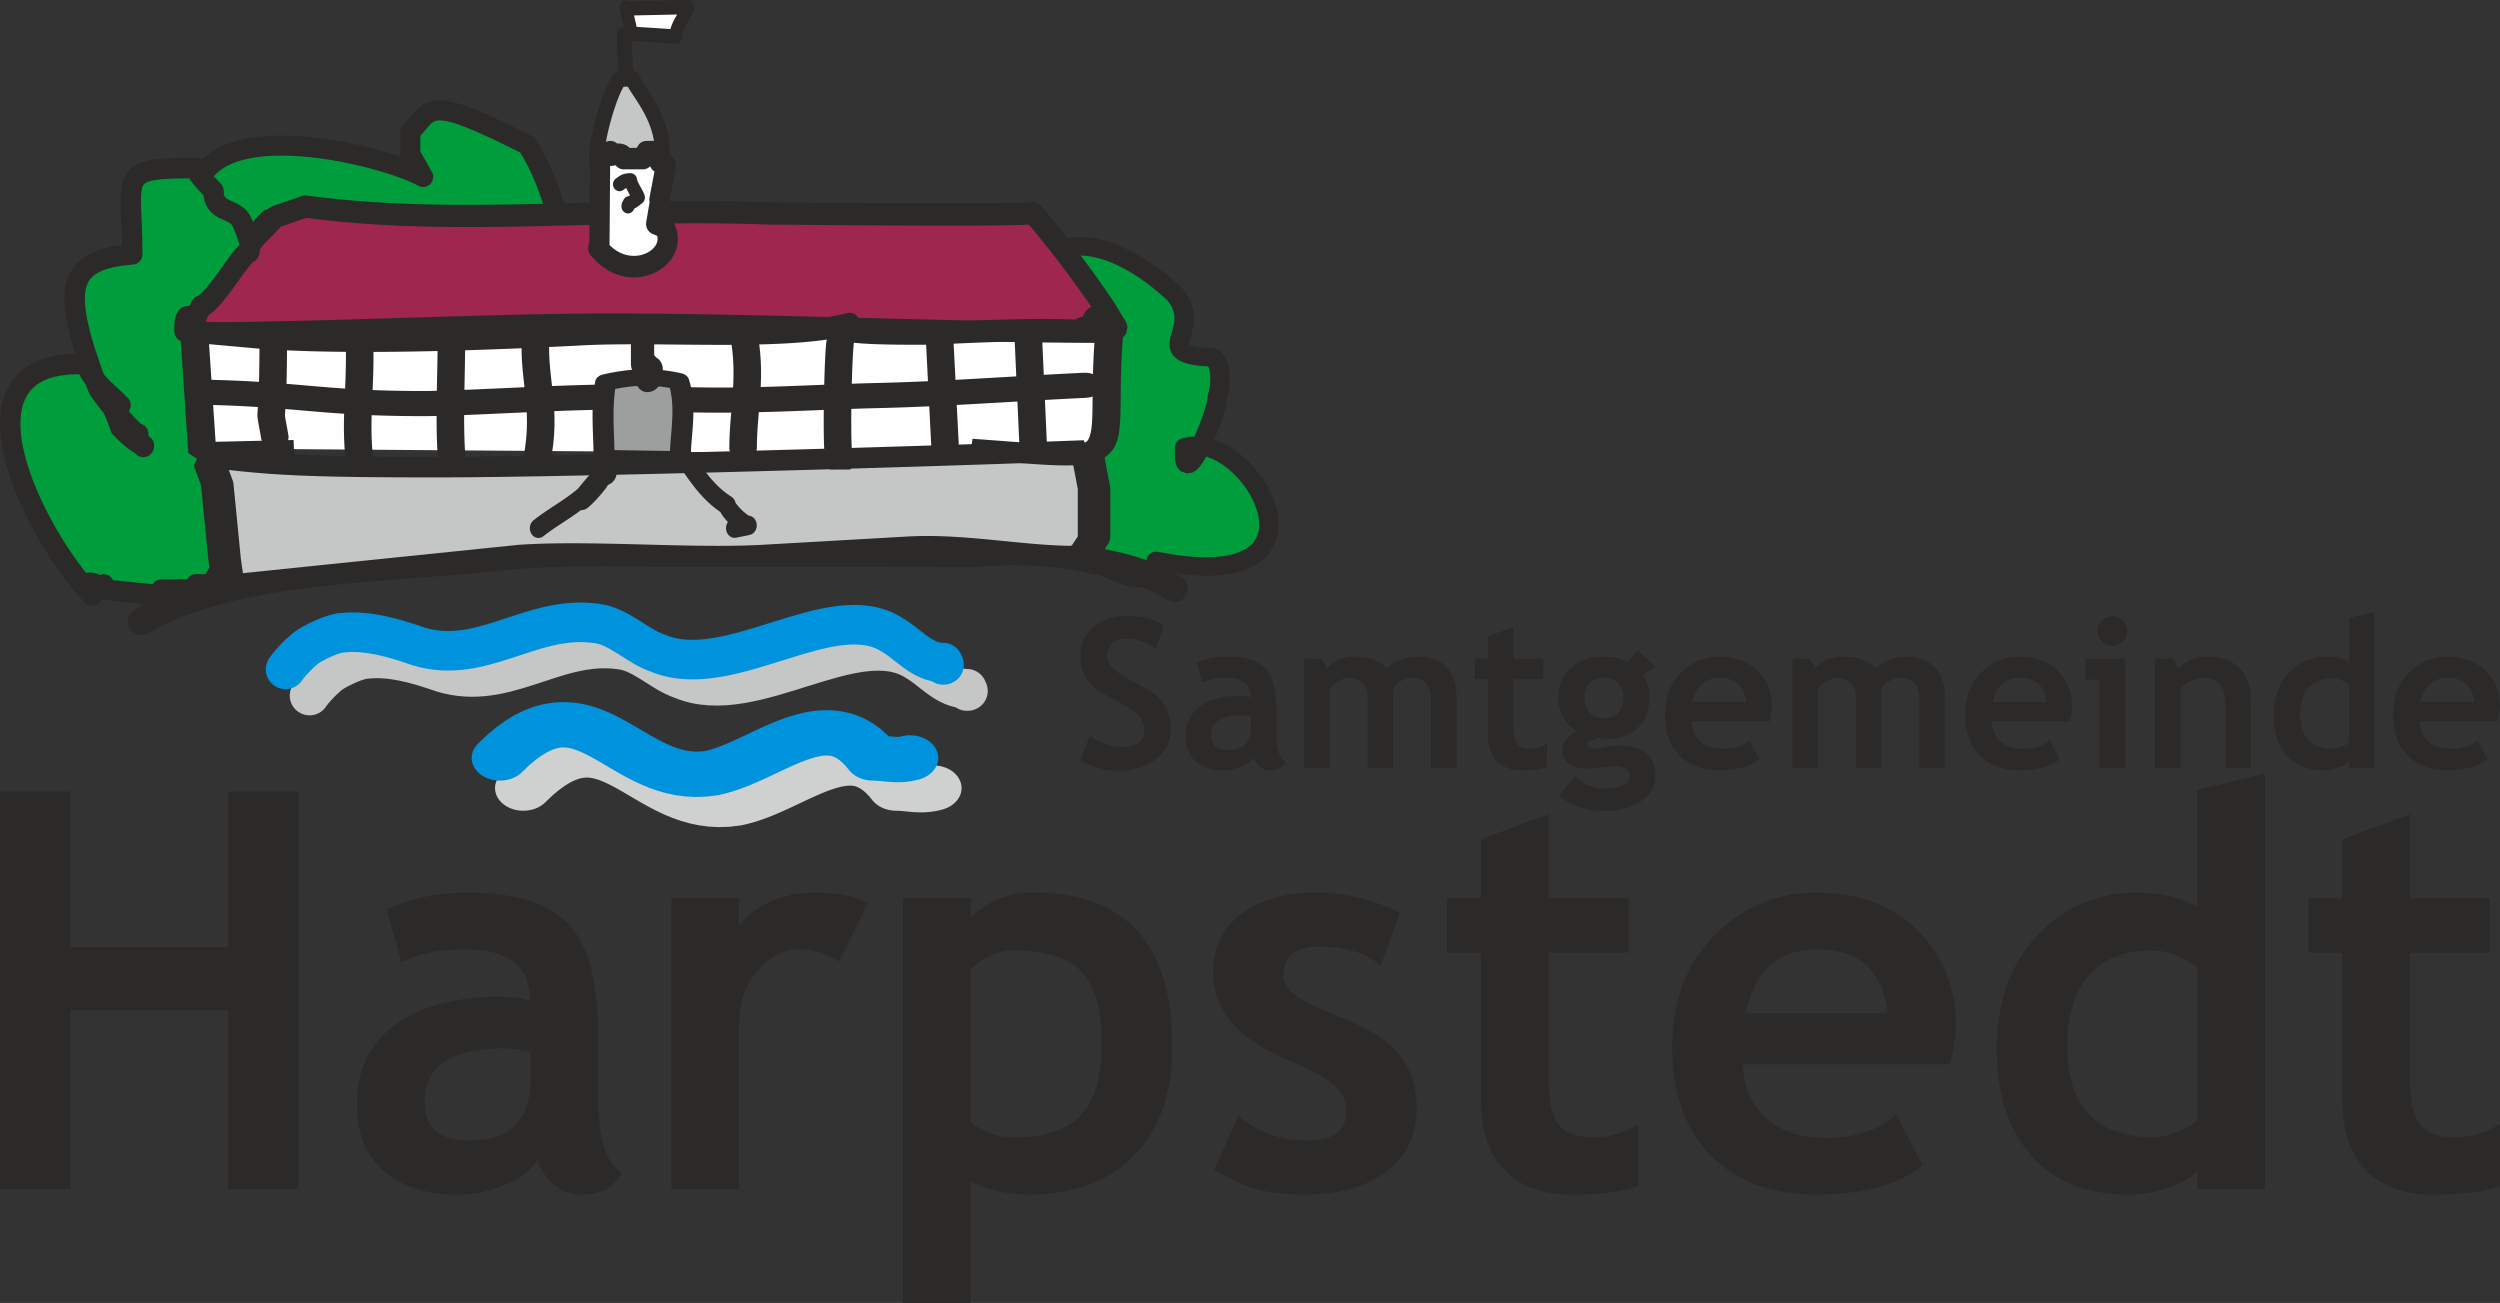 <?xml version="1.0" encoding="UTF-8"?>
<!DOCTYPE svg PUBLIC "-//W3C//DTD SVG 1.1//EN" "http://www.w3.org/Graphics/SVG/1.1/DTD/svg11.dtd">
<!-- Creator: CorelDRAW 2021 (64-Bit) -->
<svg xmlns="http://www.w3.org/2000/svg" xml:space="preserve" width="102.321mm" height="53.327mm" version="1.1" style="shape-rendering:geometricPrecision; text-rendering:geometricPrecision; image-rendering:optimizeQuality; fill-rule:evenodd; clip-rule:evenodd"
viewBox="0 0 8235.03 4291.85"
 xmlns:xlink="http://www.w3.org/1999/xlink"
 xmlns:xodm="http://www.corel.com/coreldraw/odm/2003">
 <rect x="0" y="0" width="8235.03" height="4291.85" fill="#333333" stroke="none"/>
 <defs>
  <style type="text/css">
   <![CDATA[
    .str0 {stroke:#2B2A29;stroke-width:66.04;stroke-linecap:round;stroke-linejoin:round;stroke-miterlimit:22.926}
    .str4 {stroke:#0093DD;stroke-width:130.34;stroke-linecap:round;stroke-linejoin:round;stroke-miterlimit:22.926}
    .str3 {stroke:#C5C6C6;stroke-width:130.34;stroke-linecap:round;stroke-linejoin:round;stroke-miterlimit:22.926}
    .str2 {stroke:#2B2A29;stroke-width:87.9;stroke-linecap:round;stroke-linejoin:round;stroke-miterlimit:22.926}
    .str1 {stroke:#2B2A29;stroke-width:67.49;stroke-linecap:round;stroke-linejoin:round;stroke-miterlimit:22.926}
    .fil2 {fill:none}
    .fil3 {fill:#FEFEFE}
    .fil5 {fill:#C5C6C6}
    .fil7 {fill:#9D9E9E}
    .fil0 {fill:#009D3C}
    .fil4 {fill:#9F264F}
    .fil8 {fill:#CFD0D0;fill-rule:nonzero}
    .fil6 {fill:#2B2A29;fill-rule:nonzero}
    .fil10 {fill:#2B2A29;fill-rule:nonzero}
    .fil1 {fill:#2B2A29;fill-rule:nonzero}
    .fil9 {fill:#0093DD;fill-rule:nonzero}
   ]]>
  </style>
 </defs>
 <g id="Ebene_x0020_1">
  <g id="_2694152653744">
   <path class="fil0 str0" d="M710.07 889.59c-306.6,-587.25 516.5,-398.57 683.95,-306.6l-42.45 -75.47 0 -73.11c73.11,-75.48 49.53,-127.36 384.43,42.45 84.9,122.64 129.71,353.77 129.71,367.92l-47.17 -11.8c-75.47,0 -615.56,-82.54 -615.56,66.04 -18.87,0 -75.47,56.6 -75.47,75.47 -91.98,0 -186.32,37.73 -278.3,37.73 0,-37.73 -18.87,0 -18.87,-37.73l-75.47 0 0 -18.87 -44.81 -66.04z"/>
   <path class="fil0 str1" d="M302.94 1961.24c-190.42,-200.06 -486.89,-783.37 -19.28,-761.68 19.28,57.85 77.13,96.42 113.29,134.98 -94,-77.13 -36.15,-38.57 0,74.72 19.28,19.28 57.85,57.84 77.13,57.84 0,19.28 -19.28,-19.28 -19.28,-38.56 -19.28,0 -130.16,-139.81 -132.57,-151.85 -122.93,-325.4 -106.06,-421.82 113.29,-438.69 0,-265.13 -55.44,-284.42 209.7,-284.42 0,19.28 57.85,74.72 57.85,74.72 0,77.13 72.31,53.03 94,103.65 103.65,226.57 98.82,699 57.85,944.86 -7.23,53.03 -77.13,113.29 -77.13,171.14 -19.28,0 -74.72,38.57 -74.72,77.13l-57.85 0 0 16.87 -113.29 0 0 19.28 -190.41 -19.28 0 -16.87 -19.28 9.64c0,-19.28 -77.13,-28.93 -19.28,26.51z"/>
   <g>
    <path class="fil0" d="M3434.21 928.8c-39.04,-102.35 153.86,-219.95 434.02,39.19 103.35,119.77 -91.85,200.35 121.71,209.06 18.37,0 43.64,50.09 18.37,137.2 6.89,28.31 -117.12,339.72 -105.64,158.97 213.58,-65.33 541.97,500.87 -94.15,374.56 0,6.54 -6.89,135.02 -231.95,-21.78 -241.12,-328.83 -636.12,-283.1 -406.47,-550.96 -153.87,-311.41 59.7,-655.48 307.72,-420.29l-43.63 74.04z"/>
    <path id="_1" class="fil1" d="M3893.12 948.68l-49.77 38.62 2.44 2.52 -25.16 -22.45 -24.53 -20.3 -23.88 -18.22 -23.2 -16.23 -22.49 -14.33 -21.72 -12.48 -20.95 -10.73 -20.13 -9.06 -19.28 -7.48 -18.39 -5.97 -17.49 -4.56 -16.55 -3.25 -15.58 -2.02 -14.6 -0.89 -13.59 0.14 -12.55 1.07 -11.54 1.92 -10.49 2.64 -9.46 3.29 -8.44 3.82 -7.43 4.27 -6.44 4.64 -5.5 4.92 -4.58 5.11 -3.69 5.25 -2.85 5.36 -2.07 5.44 -1.3 5.5 -0.56 5.62 0.21 5.71 1 5.86 1.88 6.03 -60.47 20.75 -4.1 -13.22 -2.3 -13.44 -0.48 -13.46 1.31 -13.33 3.07 -13.02 4.76 -12.56 6.37 -11.96 7.89 -11.24 9.3 -10.41 10.62 -9.49 11.85 -8.52 13.01 -7.48 14.06 -6.37 15.08 -5.24 16.03 -4.04 16.9 -2.8 17.76 -1.52 18.54 -0.19 19.3 1.18 20.02 2.6 20.72 4.07 21.38 5.58 22.03 7.16 22.65 8.78 23.24 10.46 23.81 12.19 24.38 14 24.9 15.87 25.42 17.79 25.92 19.78 26.41 21.84 26.85 23.96 2.44 2.52zm-2.44 -2.52c12.71,11.75 12.97,31.07 0.57,43.11 -12.39,12.05 -32.76,12.29 -45.46,0.54l44.89 -43.65zm99.27 200.4l0 60.97 -1.38 -0.02 -19.82 -1.08 -17.79 -1.55 -15.97 -2.04 -14.4 -2.61 -13.02 -3.28 -11.9 -4.11 -10.95 -5.22 -10 -6.68 -8.68 -8.35 -6.74 -9.79 -4.34 -10.48 -2.1 -10.33 -0.38 -9.7 0.73 -8.93 1.42 -8.32 1.83 -7.9 2.04 -7.63 2.1 -7.41 2.04 -7.28 1.87 -7.19 1.63 -7.12 1.28 -7.05 0.86 -6.99 0.39 -6.95 -0.16 -6.95 -0.76 -7.03 -1.46 -7.15 -2.29 -7.4 -3.25 -7.75 -4.39 -8.16 -5.72 -8.63 -7.28 -9.16 49.77 -38.62 10.39 13.07 8.7 13.12 7.07 13.12 5.47 13.03 3.99 12.87 2.59 12.6 1.36 12.19 0.27 11.73 -0.6 11.17 -1.3 10.56 -1.79 9.93 -2.09 9.26 -2.24 8.59 -2.2 7.89 -2.02 7.12 -1.68 6.28 -1.25 5.35 -0.75 4.27 -0.28 2.99 0.02 1.54 0.01 0.19 -0.31 -0.66 -0.49 -0.7 0.02 0.02 1.42 0.92 3.44 1.63 5.73 1.97 8.1 2.03 10.49 1.9 12.91 1.64 15.36 1.34 17.88 0.97 -1.38 -0.02zm1.38 0.02c17.74,0.72 31.49,14.95 30.74,31.77 -0.76,16.82 -15.77,29.88 -33.5,29.15l2.77 -60.93zm48.31 160.8l-62.65 13.71 0.32 -14.95 2.02 -7.32 1.75 -7.07 1.49 -6.82 1.25 -6.59 1.01 -6.33 0.8 -6.08 0.57 -5.84 0.39 -5.59 0.19 -5.3 0.02 -5.08 -0.13 -4.79 -0.28 -4.53 -0.4 -4.23 -0.54 -3.97 -0.63 -3.7 -0.72 -3.36 -0.79 -3.11 -0.83 -2.77 -0.86 -2.46 -0.88 -2.16 -0.84 -1.8 -0.78 -1.47 -0.67 -1.1 -0.52 -0.73 -0.3 -0.38 0.01 0.02 0.43 0.36 0.93 0.68 1.61 0.89 2.34 0.94 3.12 0.76 3.86 0.32 0 -60.97 7.33 0.61 6.66 1.64 5.93 2.39 5.2 2.92 4.54 3.27 3.98 3.52 3.53 3.72 3.16 3.9 2.87 4.08 2.58 4.26 2.36 4.42 2.14 4.64 1.94 4.8 1.76 5.02 1.57 5.23 1.38 5.42 1.2 5.67 1 5.84 0.81 6.06 0.61 6.32 0.39 6.49 0.19 6.72 -0.04 6.93 -0.26 7.15 -0.52 7.37 -0.75 7.57 -1.01 7.8 -1.28 7.99 -1.55 8.2 -1.83 8.4 -2.13 8.61 -2.42 8.8 0.32 -14.95zm-0.32 14.95c-4.7,16.23 -22.41,25.78 -39.52,21.31 -17.12,-4.47 -27.18,-21.26 -22.48,-37.49l62 16.18zm-146.51 121.87l19.73 58.03 22.23 -27.18 -0.64 14.33 0.04 11.12 0.57 7.74 0.68 3.93 -0.46 -0.93 -5.59 -6.55 -14.88 -5.79 -12.21 1.83 -3.69 2.04 0.72 -0.76 2.67 -3.24 3.69 -5.23 4.29 -6.83 4.66 -8.11 4.91 -9.22 5.07 -10.08 5.13 -10.78 5.13 -11.32 5.09 -11.69 4.97 -11.9 4.8 -11.97 4.57 -11.86 4.3 -11.61 3.96 -11.21 3.57 -10.64 3.15 -9.92 2.64 -8.97 2.08 -7.82 1.47 -6.41 0.8 -4.51 0.19 -1.6 0.55 4 62.65 -13.71 1.09 10.92 -0.72 8.35 -1.44 8.19 -2 8.77 -2.54 9.53 -3.03 10.27 -3.47 10.95 -3.88 11.56 -4.27 12.03 -4.57 12.39 -4.86 12.62 -5.1 12.71 -5.29 12.68 -5.44 12.51 -5.55 12.24 -5.64 11.84 -5.67 11.29 -5.7 10.68 -5.72 9.96 -5.79 9.18 -5.96 8.42 -6.47 7.77 -7.81 7.32 -11.49 6.91 -19.23 3.2 -20.98 -8.2 -10.7 -13.02 -4.45 -11.76 -2.12 -11.53 -0.94 -12.62 -0.07 -14.45 0.73 -16.72 22.23 -27.18zm-22.23 27.18c1.06,-16.8 16.31,-29.6 34.03,-28.6 17.72,1.01 31.23,15.46 30.16,32.27l-64.19 -3.67zm-29.9 376.4l-64.31 0 38.74 -29.84 55.17 9.56 49.42 5.81 43.81 2.35 38.35 -0.81 33.01 -3.6 27.86 -6 22.96 -7.96 18.4 -9.48 14.39 -10.66 10.99 -11.66 8.17 -12.71 5.71 -13.94 3.39 -15.3 1.07 -16.64 -1.28 -17.82 -3.61 -18.74 -5.87 -19.32 -8.02 -19.62 -9.99 -19.57 -11.78 -19.22 -13.38 -18.59 -14.76 -17.64 -15.9 -16.44 -16.8 -14.96 -17.42 -13.22 -17.78 -11.27 -17.83 -9.09 -17.58 -6.74 -17.02 -4.3 -16.23 -1.84 -15.36 0.62 -14.69 3.11 -19.73 -58.03 25.97 -5.52 26.24 -1.1 25.93 2.89 25.3 6.36 24.51 9.38 23.62 12.02 22.64 14.33 21.58 16.36 20.39 18.16 19.07 19.71 17.61 21.07 15.99 22.2 14.18 23.13 12.18 23.89 9.98 24.45 7.54 24.86 4.81 25.11 1.78 25.17 -1.65 25.03 -5.5 24.56 -9.72 23.61 -14.24 22.08 -18.75 19.85 -23.1 17.11 -27.24 14.04 -31.22 10.84 -35.24 7.6 -39.4 4.31 -43.81 0.93 -48.46 -2.59 -53.36 -6.26 -58.52 -10.14 38.74 -29.84zm-38.74 29.84c-17.38,-3.44 -28.51,-19.61 -24.88,-36.09 3.64,-16.47 20.68,-27.04 38.06,-23.6l-13.18 59.69zm-251.76 -34.21l52.8 -34.82 -7.36 -7.16 19.78 13.41 18.44 11.78 17.13 10.22 15.86 8.76 14.59 7.35 13.33 6.04 12.09 4.8 10.85 3.68 9.63 2.63 8.41 1.72 7.2 0.93 6.03 0.27 4.93 -0.23 3.95 -0.58 3.07 -0.78 2.39 -0.92 1.94 -1.01 1.6 -1.09 1.41 -1.21 1.31 -1.4 1.24 -1.6 1.13 -1.79 1.01 -1.94 0.9 -2.08 0.77 -2.16 0.61 -2.09 0.47 -1.99 0.34 -1.79 0.2 -1.47 0.11 -1.09 0.03 -0.52 -0.02 0.5 64.31 0 -0.06 2.41 -0.18 2.66 -0.34 3.24 -0.56 3.84 -0.82 4.34 -1.14 4.84 -1.56 5.26 -2.01 5.58 -2.58 5.91 -3.25 6.12 -3.98 6.21 -4.81 6.19 -5.74 6.04 -6.74 5.71 -7.7 5.17 -8.62 4.45 -9.47 3.59 -10.19 2.6 -10.78 1.56 -11.36 0.52 -11.89 -0.55 -12.42 -1.59 -13 -2.66 -13.64 -3.74 -14.34 -4.85 -15.13 -6.01 -15.98 -7.24 -16.89 -8.52 -17.87 -9.87 -18.92 -11.28 -20.02 -12.78 -21.15 -14.34 -7.36 -7.16zm7.36 7.16c-14.3,-9.96 -17.38,-29.05 -6.87,-42.62 10.51,-13.57 30.64,-16.48 44.94,-6.52l-38.07 49.14zm-416.54 -562.6l58.22 -25.87 -4.16 32.17 -18.7 22.95 -15.03 20.86 -11.54 18.81 -8.26 16.72 -5.28 14.66 -2.67 12.68 -0.53 10.99 1.26 9.77 2.91 9.2 4.71 9.18 6.74 9.49 8.93 9.87 11.18 10.24 13.33 10.55 15.34 10.86 17.2 11.2 18.87 11.6 20.36 12.06 21.68 12.63 22.83 13.3 23.81 14.08 24.62 15 25.29 16.02 25.79 17.17 26.14 18.47 26.31 19.9 26.33 21.42 26.2 23.09 25.88 24.9 25.42 26.81 24.8 28.85 24 30.99 -52.8 34.82 -22.07 -28.51 -22.78 -26.5 -23.4 -24.67 -23.87 -22.95 -24.23 -21.37 -24.47 -19.91 -24.59 -18.58 -24.56 -17.36 -24.44 -16.27 -24.18 -15.32 -23.78 -14.47 -23.27 -13.76 -22.64 -13.19 -21.88 -12.74 -21.02 -12.46 -20.02 -12.31 -18.95 -12.35 -17.75 -12.58 -16.43 -13.05 -14.98 -13.75 -13.33 -14.76 -11.34 -16.06 -8.89 -17.5 -5.95 -18.91 -2.54 -19.99 0.98 -20.69 4.44 -21.16 7.74 -21.59 10.95 -22.18 14.12 -23.03 17.38 -24.14 20.76 -25.49 -4.16 32.17zm4.16 -32.17c11.2,-13.06 31.45,-15.03 45.23,-4.42 13.78,10.62 15.86,29.83 4.67,42.89l-49.9 -38.47zm360.74 -386.19l-56.13 -29.75 5.33 36.43 -21.34 -18.79 -20.72 -15.48 -19.98 -12.35 -19.17 -9.39 -18.29 -6.66 -17.36 -4.17 -16.48 -1.88 -15.69 0.2 -15.02 2.14 -14.47 4.01 -14.01 5.84 -13.57 7.69 -13.1 9.55 -12.55 11.39 -11.92 13.17 -11.15 14.91 -10.29 16.55 -9.3 18.1 -8.23 19.52 -7.05 20.87 -5.8 22.07 -4.46 23.15 -3.03 24.1 -1.56 24.97 0 25.69 1.61 26.3 3.29 26.78 5.03 27.18 6.84 27.45 8.69 27.61 10.62 27.65 12.6 27.62 -58.22 25.87 -14.12 -30.92 -11.92 -31.05 -9.77 -31.03 -7.69 -30.9 -5.69 -30.66 -3.73 -30.31 -1.82 -29.83 0 -29.26 1.79 -28.57 3.5 -27.79 5.18 -26.9 6.8 -25.9 8.39 -24.8 9.93 -23.6 11.46 -22.27 12.96 -20.84 14.44 -19.28 15.91 -17.59 17.38 -15.73 18.83 -13.7 20.22 -11.45 21.53 -8.97 22.68 -6.26 23.65 -3.36 24.35 -0.3 24.82 2.83 25.07 6 25.16 9.17 25.17 12.32 25.12 15.5 25.04 18.7 24.93 21.95 5.33 36.43zm-5.33 -36.43c12.56,11.9 12.56,31.22 0,43.12 -12.56,11.9 -32.92,11.9 -45.47,0l45.47 -43.12zm-94.43 80.73l43.63 -74.04 56.13 29.75 -43.63 74.04 -58.3 -4.5 2.17 -25.25zm56.13 29.75c-8.66,14.7 -28.26,19.95 -43.75,11.74 -15.49,-8.21 -21.04,-26.79 -12.38,-41.49l56.13 29.75z"/>
   </g>
   <path class="fil2 str2" d="M464.36 2047.73c321.2,-182.08 810.18,-169.81 1168.22,-210.73 177.99,-20.46 388.73,-14.33 585.14,-14.33 182.09,0 460.33,0 642.43,0l341.67 2.04c28.64,0 204.59,-24.55 403.05,22.51 124.8,22.5 192.31,47.05 263.93,92.06"/>
   <polygon class="fil3" points="646.52,1083.04 3640.6,1083.04 3607.75,1499.19 657.48,1477.29 "/>
   <g>
    <path class="fil4" d="M618.96 1091.95c10.74,-11.44 32.22,-59.47 42.95,-82.34 42.95,-11.44 137.46,-180.7 158.94,-180.7 0,-34.31 32.21,-57.18 42.95,-68.62l0 -11.44 10.74 0 0 -11.44 10.74 0 0 -11.44 10.74 0 10.74 -11.44 98.79 -34.31c493.98,66.33 972.92,2.29 1529.17,22.87 21.48,0 867.68,9.15 867.68,-2.29 143.89,169.26 274.91,361.39 274.91,381.98 19.32,0 -81.62,-91.49 -81.62,-4.57 -21.47,0 -32.22,0 -42.95,11.44 -141.75,-6.87 -347.93,2.29 -478.94,9.14 -34.37,0 -223.36,2.29 -274.9,-9.14l0 -22.87c-210.48,54.89 -622.84,20.58 -882.71,34.31 -304.98,16.01 -790.36,34.31 -1080.3,9.14l-227.66 -20.58c0,-11.44 0,-45.75 10.74,-45.75 0,11.44 -10.74,25.16 0,48.03z"/>
    <path id="_1_0" class="fil1" d="M653.57 974.11l16.68 71 22.4 -19.14 -1 2.13 -1.08 2.32 -1.16 2.49 -1.19 2.54 -1.24 2.7 -1.31 2.81 -1.33 2.87 -1.4 2.99 -1.42 3.04 -1.44 3.08 -1.5 3.16 -1.52 3.19 -1.52 3.18 -1.55 3.21 -1.58 3.24 -1.56 3.17 -1.57 3.17 -1.62 3.21 -1.6 3.13 -1.61 3.11 -1.59 3.01 -1.58 2.95 -1.61 2.95 -1.63 2.88 -1.59 2.75 -1.63 2.73 -1.67 2.68 -1.69 2.6 -1.79 2.62 -1.87 2.54 -2.1 2.65 -2.44 2.76 -48.6 -51.75 -0.36 0.41 0.09 -0.12 0.43 -0.6 0.62 -0.89 0.8 -1.25 0.92 -1.47 1.03 -1.73 1.14 -1.96 1.18 -2.09 1.24 -2.25 1.32 -2.46 1.35 -2.56 1.37 -2.64 1.39 -2.73 1.39 -2.78 1.44 -2.91 1.46 -2.96 1.43 -2.94 1.44 -3 1.46 -3.03 1.42 -2.99 1.4 -2.97 1.41 -2.99 1.38 -2.93 1.34 -2.88 1.33 -2.85 1.28 -2.76 1.26 -2.7 1.22 -2.64 1.14 -2.45 1.11 -2.4 1.08 -2.29 22.4 -19.14zm-22.4 19.14c8.48,-18.08 29.13,-25.4 46.1,-16.37 16.97,9.03 23.85,31.02 15.37,49.09l-61.47 -32.72zm155.31 -164.34l68.73 0 -34.37 36.6 9.67 -1.78 3.53 -1.77 0.27 -0.17 -1.42 1.32 -2.45 2.56 -3.18 3.6 -3.73 4.49 -4.16 5.22 -4.52 5.87 -4.82 6.41 -5.09 6.91 -5.32 7.29 -5.52 7.64 -5.7 7.9 -5.83 8.1 -5.96 8.24 -6.04 8.31 -6.13 8.35 -6.19 8.32 -6.22 8.21 -6.25 8.08 -6.26 7.88 -6.27 7.64 -6.26 7.34 -6.26 7.01 -6.29 6.64 -6.37 6.26 -6.5 5.82 -6.74 5.37 -7.24 4.89 -8.07 4.31 -9.3 3.35 -16.68 -71 -0.94 0.31 0.83 -0.47 2.18 -1.5 3.15 -2.52 3.81 -3.42 4.32 -4.25 4.72 -4.98 5.04 -5.64 5.28 -6.18 5.46 -6.67 5.62 -7.07 5.73 -7.4 5.82 -7.69 5.87 -7.87 5.88 -8.02 5.89 -8.1 5.86 -8.11 5.81 -8.06 5.73 -7.95 5.63 -7.8 5.53 -7.58 5.4 -7.32 5.27 -7.01 5.14 -6.67 5 -6.28 4.89 -5.88 4.85 -5.5 4.97 -5.15 5.33 -4.88 6.29 -4.74 8.79 -4.62 14.12 -2.74 -34.37 36.6zm34.37 -36.6c18.98,0 34.37,16.39 34.37,36.6 0,20.21 -15.39,36.6 -34.37,36.6l0 -73.19zm8.59 -32.02l68.73 0 -10.08 25.88 -1.71 1.76 -1.6 1.59 -1.67 1.6 -1.57 1.47 -1.51 1.41 -1.54 1.43 -1.59 1.48 -1.55 1.45 -1.49 1.42 -1.48 1.44 -1.47 1.46 -1.46 1.49 -1.4 1.47 -1.34 1.46 -1.32 1.51 -1.26 1.49 -1.15 1.43 -1.12 1.48 -1.02 1.42 -0.91 1.37 -0.88 1.41 -0.76 1.34 -0.65 1.25 -0.56 1.16 -0.48 1.17 -0.4 1.09 -0.32 1.01 -0.26 1.03 -0.19 0.94 -0.13 0.84 -0.07 0.92 -0.03 0.94 -68.73 0 0.16 -5.42 0.46 -5.33 0.76 -5.26 1.01 -5.01 1.24 -4.8 1.45 -4.68 1.64 -4.48 1.79 -4.26 1.94 -4.14 2.05 -3.9 2.12 -3.69 2.16 -3.48 2.26 -3.4 2.29 -3.2 2.28 -3.01 2.34 -2.93 2.3 -2.73 2.27 -2.58 2.28 -2.49 2.22 -2.34 2.15 -2.2 2.1 -2.09 2.03 -1.97 1.96 -1.86 1.8 -1.69 1.65 -1.55 1.55 -1.45 1.44 -1.34 1.22 -1.13 0.91 -0.88 0.76 -0.76 0.43 -0.44 -10.08 25.88zm10.08 -25.88c13.42,-14.29 35.19,-14.28 48.6,0.02 13.41,14.29 13.4,37.46 -0.02,51.75l-48.58 -51.77zm58.66 14.45l0 11.44 -68.73 0 0 -11.44 34.37 -36.6 34.37 36.6zm-68.73 0c0,-20.21 15.39,-36.6 34.37,-36.6 18.98,0 34.37,16.39 34.37,36.6l-68.73 0zm45.1 36.6l-10.74 0 0 -73.19 10.74 0 34.37 36.6 -34.37 36.6zm0 -73.19c18.98,0 34.37,16.39 34.37,36.6 0,20.21 -15.39,36.6 -34.37,36.6l0 -73.19zm34.37 25.16l0 11.44 -68.73 0 0 -11.44 34.37 -36.6 34.37 36.6zm-68.73 0c0,-20.21 15.39,-36.6 34.37,-36.6 18.98,0 34.37,16.39 34.37,36.6l-68.73 0zm45.1 36.6l-10.74 0 0 -73.19 10.74 0 34.37 36.6 -34.37 36.6zm0 -73.19c18.98,0 34.37,16.39 34.37,36.6 0,20.21 -15.39,36.6 -34.37,36.6l0 -73.19zm34.37 25.16l0 11.44 -68.73 0 0 -11.44 34.37 -36.6 34.37 36.6zm-68.73 0c0,-20.21 15.39,-36.6 34.37,-36.6 18.98,0 34.37,16.39 34.37,36.6l-68.73 0zm45.11 36.6l-10.74 0 0 -73.19 10.74 0 24.3 62.47 -24.3 10.72zm0 -73.19c18.98,0 34.37,16.39 34.37,36.6 0,20.21 -15.39,36.6 -34.37,36.6l0 -73.19zm35.03 51.03l-10.74 11.44 -48.6 -51.75 10.74 -11.44 13.64 -8.92 34.95 60.67zm-48.6 -51.75c13.42,-14.29 35.18,-14.29 48.6,-0.01 13.42,14.29 13.42,37.46 0,51.76l-48.6 -51.75zm133.75 26.36l-98.79 34.31 -21.31 -69.58 98.79 -34.31 14.95 -1.51 6.36 71.1zm-21.31 -69.58c18.04,-6.26 37.44,4.23 43.32,23.44 5.88,19.21 -3.98,39.88 -22.01,46.14l-21.31 -69.58zm1539.83 21.07l0 73.19 -1.19 -0.02 -51.65 -1.67 -51.22 -1.23 -50.82 -0.8 -50.44 -0.43 -50.08 -0.1 -49.73 0.2 -49.41 0.46 -49.09 0.68 -48.8 0.85 -48.52 1 -48.27 1.11 -48.02 1.17 -47.81 1.19 -47.59 1.18 -47.41 1.12 -47.23 1.02 -47.08 0.9 -46.95 0.72 -46.82 0.51 -46.73 0.26 -46.63 -0.04 -46.56 -0.37 -46.51 -0.75 -46.47 -1.16 -46.45 -1.6 -46.45 -2.1 -46.47 -2.64 -46.49 -3.2 -46.54 -3.83 -46.6 -4.47 -46.67 -5.18 -46.77 -5.91 8.6 -72.61 45.77 5.78 45.72 5.06 45.68 4.39 45.67 3.75 45.68 3.15 45.7 2.59 45.75 2.07 45.79 1.59 45.87 1.14 45.96 0.73 46.08 0.37 46.2 0.04 46.34 -0.26 46.51 -0.51 46.67 -0.72 46.87 -0.89 47.08 -1.02 47.32 -1.12 47.56 -1.18 47.81 -1.19 48.09 -1.17 48.39 -1.11 48.7 -1 49.01 -0.87 49.36 -0.68 49.71 -0.46 50.1 -0.2 50.49 0.1 50.89 0.43 51.32 0.82 51.75 1.23 52.21 1.71 -1.19 -0.02zm1.19 0.02c18.96,0.7 33.8,17.65 33.15,37.84 -0.65,20.19 -16.57,36 -35.53,35.3l2.38 -73.14zm891.96 9.72l-50.95 49.13 59.84 -24.56 -30.43 36.98 -10.52 1.39 -12.59 0.87 -16.05 0.71 -19.56 0.6 -22.87 0.49 -25.92 0.41 -28.69 0.32 -31.18 0.24 -33.36 0.18 -35.25 0.1 -36.82 0.04 -38.1 -0.01 -39.08 -0.06 -39.76 -0.1 -40.11 -0.14 -40.18 -0.18 -39.93 -0.21 -39.37 -0.23 -38.52 -0.24 -37.37 -0.26 -35.89 -0.27 -34.12 -0.26 -32.03 -0.27 -29.64 -0.24 -26.96 -0.23 -23.96 -0.22 -20.64 -0.19 -17.05 -0.15 -13.11 -0.12 -8.86 -0.07 -4.14 -0.02 0 -73.19 4.61 0.02 8.96 0.07 13.13 0.12 17.05 0.15 20.64 0.19 23.94 0.22 26.95 0.23 29.63 0.24 32.02 0.27 34.08 0.26 35.87 0.27 37.32 0.26 38.49 0.24 39.34 0.23 39.88 0.21 40.13 0.18 40.06 0.14 39.68 0.1 39 0.06 38.02 0.01 36.72 -0.04 35.12 -0.1 33.2 -0.18 30.99 -0.24 28.45 -0.32 25.58 -0.39 22.4 -0.49 18.85 -0.57 14.89 -0.66 10.27 -0.71 3.63 -0.39 -25.57 34.95 59.84 -24.56zm-59.84 24.56c0,-20.21 15.39,-36.6 34.37,-36.6 18.98,0 34.37,16.39 34.37,36.6l-68.73 0zm309.28 345.38l0 73.19 -34.37 -36.6 0.85 7.28 0.22 0.8 -0.91 -2.11 -1.88 -3.84 -2.74 -5.15 -3.51 -6.24 -4.21 -7.16 -4.89 -8.03 -5.53 -8.84 -6.11 -9.56 -6.7 -10.25 -7.24 -10.91 -7.77 -11.5 -8.24 -12.06 -8.73 -12.57 -9.18 -13.06 -9.6 -13.5 -10.01 -13.92 -10.38 -14.28 -10.74 -14.6 -11.09 -14.91 -11.39 -15.16 -11.69 -15.38 -11.95 -15.57 -12.19 -15.72 -12.43 -15.84 -12.61 -15.9 -12.8 -15.94 -12.97 -15.95 -13.09 -15.92 -13.21 -15.86 -13.29 -15.74 50.95 -49.13 13.61 16.11 13.5 16.21 13.38 16.26 13.22 16.29 13.06 16.27 12.87 16.23 12.67 16.14 12.43 16.02 12.18 15.86 11.91 15.69 11.61 15.45 11.3 15.2 10.97 14.92 10.61 14.58 10.24 14.22 9.84 13.83 9.41 13.4 8.99 12.94 8.53 12.46 8.04 11.92 7.55 11.36 7.04 10.78 6.51 10.17 5.96 9.54 5.41 8.89 4.85 8.26 4.28 7.61 3.73 7.03 3.22 6.61 2.79 6.55 2.47 7.59 1.61 12.14 -34.37 -36.6zm34.37 36.6c0,20.21 -15.39,36.6 -34.37,36.6 -18.98,0 -34.37,-16.39 -34.37,-36.6l68.73 0zm-115.98 32.02l0 -73.19 -34.37 36.6 0.41 -10.7 1.32 -10.37 2.41 -10.12 3.74 -9.83 5.34 -9.34 7 -8.35 8.35 -6.73 9.15 -4.76 9.24 -2.74 8.8 -1.07 8.23 0.19 7.61 1.1 7.09 1.76 6.66 2.25 6.31 2.63 6 2.95 5.68 3.18 5.4 3.36 5.17 3.51 4.89 3.63 4.63 3.7 4.39 3.79 4.1 3.84 3.85 3.93 3.61 4.08 3.47 4.43 3.45 5.27 3.52 7.24 2.88 12.37 -4.19 21.79 -17.82 17.11 -14.67 3.07 0 -73.19 -11.74 2.55 -16.21 15.61 -3.84 19.42 2.08 9.23 1.62 3.41 0.56 0.88 -0.36 -0.45 -1.05 -1.18 -1.58 -1.61 -2 -1.88 -2.33 -2.02 -2.6 -2.08 -2.78 -2.05 -2.85 -1.95 -2.89 -1.79 -2.8 -1.57 -2.6 -1.28 -2.33 -0.99 -1.92 -0.66 -1.36 -0.35 -0.64 -0.1 0.27 -0.02 1.22 -0.17 2.11 -0.65 2.57 -1.35 2.37 -1.93 1.72 -2.05 0.83 -1.44 0.1 -0.26 -0.3 1.28 -0.35 2.9 -0.17 4.57 -34.37 36.6zm34.37 -36.6c0,20.21 -15.39,36.6 -34.37,36.6 -18.98,0 -34.37,-16.39 -34.37,-36.6l68.73 0zm-78.88 47.99l3.12 -73.11 -25.86 10.68 1.78 -1.84 1.9 -1.83 1.97 -1.78 2 -1.67 2.07 -1.59 2.25 -1.6 2.15 -1.38 2.26 -1.35 2.47 -1.32 2.26 -1.09 2.29 -1 2.33 -0.91 2.43 -0.84 2.33 -0.7 2.27 -0.6 2.21 -0.5 2.21 -0.44 2.2 -0.37 2.13 -0.31 2.13 -0.25 1.96 -0.19 2.07 -0.17 1.99 -0.12 1.93 -0.1 1.96 -0.07 1.9 -0.06 2.03 -0.04 1.91 -0.02 1.89 -0.02 2 -0.01 2 0 1.98 0 0 73.19 -1.98 0 -1.85 0 -1.72 0.01 -1.73 0.02 -1.59 0.02 -1.37 0.02 -1.38 0.04 -1.24 0.04 -1.16 0.06 -1.02 0.06 -0.86 0.07 -0.88 0.09 -0.64 0.07 -0.56 0.08 -0.41 0.06 -0.35 0.07 -0.27 0.06 -0.16 0.04 -0.03 0.01 0.1 -0.03 0.06 -0.02 0.06 -0.03 0.06 -0.02 0.31 -0.18 0.15 -0.08 0.04 -0.03 0.18 -0.12 0.02 -0.02 -0.04 0.03 -0.06 0.04 -0.11 0.12 -0.23 0.23 -25.86 10.68zm25.86 -10.68c-13.42,14.29 -35.18,14.29 -48.6,0.01 -13.42,-14.29 -13.42,-37.46 0,-51.76l48.6 51.75zm-503.24 19.86l0 -73.19 -1.69 0.04 12.52 -0.65 12.95 -0.66 13.34 -0.66 13.68 -0.67 14.05 -0.68 14.37 -0.66 14.65 -0.66 14.91 -0.65 15.15 -0.64 15.37 -0.62 15.55 -0.6 15.72 -0.59 15.87 -0.55 15.96 -0.52 16.06 -0.49 16.11 -0.45 16.16 -0.41 16.16 -0.36 16.15 -0.32 16.1 -0.27 16.06 -0.22 15.96 -0.15 15.86 -0.1 15.7 -0.03 15.54 0.03 15.36 0.1 15.15 0.18 14.91 0.27 14.65 0.34 14.37 0.43 14.06 0.52 13.73 0.61 -3.12 73.11 -13.22 -0.58 -13.59 -0.5 -13.93 -0.41 -14.26 -0.34 -14.54 -0.25 -14.8 -0.18 -15.05 -0.1 -15.25 -0.03 -15.44 0.03 -15.6 0.1 -15.72 0.15 -15.83 0.22 -15.91 0.26 -15.96 0.32 -15.98 0.36 -15.98 0.41 -15.95 0.43 -15.91 0.49 -15.83 0.52 -15.71 0.55 -15.61 0.57 -15.44 0.6 -15.26 0.62 -15.04 0.63 -14.82 0.65 -14.57 0.66 -14.27 0.66 -13.96 0.67 -13.65 0.67 -13.26 0.66 -12.87 0.66 -12.47 0.65 -1.69 0.04zm1.69 -0.04c-18.95,0.99 -35.09,-14.58 -36.02,-34.76 -0.93,-20.18 13.68,-37.36 32.64,-38.35l3.38 73.11zm-310.96 -45.7l68.73 0 -27.36 -35.83 3.86 0.76 4.97 0.79 5.92 0.78 6.72 0.75 7.42 0.69 8.03 0.64 8.61 0.58 9.09 0.54 9.5 0.47 9.87 0.43 10.14 0.39 10.4 0.34 10.58 0.29 10.7 0.25 10.78 0.21 10.78 0.18 10.74 0.14 10.66 0.11 10.5 0.09 10.29 0.06 10.05 0.04 9.72 0.02 9.35 0 8.96 -0.01 8.48 -0.02 7.94 -0.02 7.37 -0.03 6.75 -0.03 6.07 -0.02 5.33 -0.02 4.56 -0.02 3.76 -0.01 0 73.19 -3.57 0.01 -4.49 0.02 -5.31 0.02 -6.05 0.02 -6.75 0.03 -7.42 0.03 -8.02 0.02 -8.55 0.02 -9.02 0.01 -9.46 0 -9.85 -0.02 -10.15 -0.04 -10.44 -0.06 -10.66 -0.09 -10.82 -0.11 -10.92 -0.14 -11 -0.18 -10.99 -0.23 -10.95 -0.25 -10.87 -0.31 -10.72 -0.34 -10.53 -0.4 -10.27 -0.45 -9.99 -0.51 -9.63 -0.57 -9.27 -0.63 -8.87 -0.71 -8.4 -0.79 -7.91 -0.88 -7.44 -0.97 -6.99 -1.13 -6.58 -1.3 -27.36 -35.83zm27.36 35.83c-18.58,-4.11 -30.5,-23.51 -26.63,-43.29 3.87,-19.78 22.08,-32.48 40.65,-28.37l-14.02 71.66zm41.38 -58.7l0 22.87 -68.73 0 0 -22.87 26.19 -35.55 42.54 35.55zm-68.73 0c0,-20.21 15.39,-36.6 34.37,-36.6 18.98,0 34.37,16.39 34.37,36.6l-68.73 0zm-846.66 70.86l-3.38 -73.11 -0.02 0 25.2 -1.17 25.97 -0.9 26.68 -0.67 27.33 -0.47 27.94 -0.28 28.46 -0.11 28.92 0.01 29.34 0.11 29.68 0.2 29.96 0.25 30.19 0.28 30.33 0.29 30.42 0.27 30.45 0.22 30.41 0.15 30.29 0.06 30.13 -0.06 29.89 -0.21 29.58 -0.38 29.22 -0.57 28.76 -0.79 28.26 -1.04 27.69 -1.3 27.03 -1.59 26.32 -1.89 25.52 -2.24 24.66 -2.59 23.72 -2.96 22.71 -3.36 21.59 -3.77 20.43 -4.19 19.15 -4.61 16.35 71.1 -21.47 5.16 -22.44 4.6 -23.36 4.07 -24.24 3.58 -25.07 3.14 -25.85 2.72 -26.57 2.32 -27.24 1.97 -27.85 1.64 -28.39 1.33 -28.89 1.05 -29.31 0.8 -29.68 0.59 -30 0.38 -30.23 0.21 -30.41 0.06 -30.53 -0.06 -30.58 -0.15 -30.58 -0.22 -30.5 -0.27 -30.35 -0.29 -30.14 -0.28 -29.88 -0.25 -29.54 -0.2 -29.13 -0.11 -28.68 -0.01 -28.12 0.11 -27.52 0.28 -26.85 0.45 -26.1 0.65 -25.3 0.89 -24.39 1.13 -0.02 0zm0.02 0c-18.95,1 -35.08,-14.56 -36.02,-34.74 -0.94,-20.18 13.67,-37.37 32.61,-38.37l3.41 73.11zm-1084.91 9.05l5.81 -72.93 -0.11 -0.01 27.35 2.21 28.47 1.96 29.51 1.74 30.48 1.51 31.38 1.29 32.2 1.08 32.96 0.87 33.63 0.68 34.25 0.5 34.79 0.32 35.24 0.14 35.66 -0.02 35.98 -0.17 36.25 -0.31 36.43 -0.45 36.56 -0.59 36.6 -0.69 36.59 -0.81 36.5 -0.92 36.34 -1.01 36.11 -1.1 35.82 -1.18 35.44 -1.26 35.02 -1.3 34.52 -1.36 33.94 -1.42 33.31 -1.43 32.58 -1.48 31.82 -1.5 30.96 -1.5 30.04 -1.51 29.06 -1.51 3.38 73.11 -29.16 1.51 -30.14 1.51 -31.07 1.51 -31.92 1.5 -32.71 1.48 -33.42 1.45 -34.07 1.42 -34.65 1.36 -35.15 1.32 -35.61 1.26 -35.97 1.18 -36.27 1.1 -36.51 1.02 -36.68 0.92 -36.78 0.81 -36.81 0.71 -36.76 0.59 -36.67 0.45 -36.49 0.31 -36.26 0.17 -35.94 0.02 -35.57 -0.14 -35.11 -0.32 -34.61 -0.5 -34.02 -0.69 -33.39 -0.89 -32.67 -1.09 -31.9 -1.3 -31.04 -1.54 -30.14 -1.77 -29.17 -2 -28.14 -2.27 -0.11 -0.01zm0.11 0.01c-18.91,-1.63 -33,-19.31 -31.46,-39.44 1.54,-20.14 18.13,-35.14 37.05,-33.5l-5.59 72.95zm-221.96 -93.52l227.66 20.58 -5.81 72.93 -227.66 -20.58 -31.46 -36.47 37.27 -36.47zm-5.81 72.93c-18.91,-1.71 -32.93,-19.43 -31.33,-39.57 1.6,-20.14 18.24,-35.07 37.14,-33.37l-5.81 72.93zm48.01 -82.21l-68.73 0 34.37 36.6 5.5 -0.56 5.52 -1.74 4.6 -2.5 3.4 -2.7 2.58 -2.73 1.66 -2.25 0.97 -1.63 0.61 -1.25 0.3 -0.71 0.15 -0.43 0.02 -0.05 -0.1 0.41 -0.13 0.58 -0.13 0.68 -0.14 0.9 -0.17 1.17 -0.15 1.18 -0.14 1.32 -0.14 1.42 -0.1 1.37 -0.1 1.46 -0.09 1.51 -0.07 1.58 -0.06 1.52 -0.05 1.47 -0.03 1.49 -0.03 1.4 -0.02 1.39 -0.01 1.39 -0.01 1.17 0 1.14 0 1.13 -68.73 0 0 -1.13 0 -1.38 0.01 -1.59 0.02 -1.55 0.02 -1.75 0.03 -1.9 0.05 -1.96 0.06 -2.1 0.09 -2.13 0.1 -2.17 0.12 -2.29 0.16 -2.39 0.2 -2.49 0.23 -2.42 0.27 -2.51 0.33 -2.61 0.36 -2.55 0.45 -2.72 0.55 -2.84 0.63 -2.8 0.72 -2.82 0.92 -3.12 1.15 -3.3 1.39 -3.38 1.79 -3.66 2.25 -3.8 3.03 -4.15 4.07 -4.32 5 -3.97 6.3 -3.45 7.36 -2.32 7.44 -0.75 34.37 36.6zm-34.37 -36.6c18.98,0 34.37,16.39 34.37,36.6 0,20.21 -15.39,36.6 -34.37,36.6l0 -73.19zm-24.3 58.75l48.6 51.75 -55.03 -9.51 -1.54 -3.44 -1.39 -3.48 -1.23 -3.5 -1.08 -3.5 -0.91 -3.51 -0.75 -3.47 -0.59 -3.39 -0.45 -3.44 -0.28 -3.35 -0.15 -3.22 -0.02 -3.16 0.09 -3 0.19 -2.92 0.28 -2.83 0.35 -2.63 0.38 -2.41 0.43 -2.33 0.46 -2.19 0.43 -1.93 0.45 -1.88 0.42 -1.6 0.35 -1.34 0.35 -1.35 0.27 -1.06 0.23 -0.92 0.15 -0.61 0.04 -0.19 0.02 -0.1 -0.01 0.12 -0.06 0.47 -0.05 0.7 -0.03 1.09 68.73 0 -0.1 3.24 -0.23 2.89 -0.34 2.7 -0.38 2.37 -0.42 2.18 -0.47 2.15 -0.43 1.75 -0.38 1.5 -0.37 1.4 -0.31 1.16 -0.31 1.23 -0.26 1.01 -0.19 0.81 -0.19 0.8 -0.12 0.6 -0.1 0.53 -0.09 0.52 -0.05 0.36 -0.02 0.24 -0.02 0.22 -0.01 0.23 0 0.14 0.01 0.16 0.01 0.11 0.02 0.11 0.04 0.27 0.06 0.27 0.09 0.32 0.13 0.43 0.19 0.52 0.27 0.66 0.35 0.79 -55.03 -9.51zm55.03 9.51c8.48,18.08 1.6,40.06 -15.37,49.09 -16.97,9.03 -37.62,1.71 -46.1,-16.37l61.47 -32.72z"/>
   </g>
   <g>
    <path class="fil5" d="M715.27 1592.99l-24.51 -66.11 27.57 -17.5c177.66,21.39 287.93,29.17 716.76,29.17 416.58,0 1516.21,-31.11 2138.02,-54.44l-18.38 5.83 30.63 21.38 18.38 97.21 0 165.25 -30.63 46.66 -33.7 11.66c-171.53,0 -367.56,-40.83 -542.16,-31.11l-477.84 27.22c-241.98,13.61 -566.67,-15.55 -802.52,0l-964.87 99.15 -12.25 -85.54 -24.51 -248.85z"/>
    <path id="_1_1" class="fil1" d="M742.94 1519.09l24.51 66.11 -104.35 15.58 -24.51 -66.11 14.28 -31.85 90.08 16.27zm13.3 14.36l-27.57 17.5 -75.8 -48.13 27.57 -17.5 47.89 -9.36 27.91 57.49zm678.86 -28.92l0 68.04 0 0 -39.38 -0.02 -37.6 -0.06 -35.9 -0.12 -34.24 -0.17 -32.68 -0.22 -31.17 -0.27 -29.76 -0.31 -28.42 -0.38 -27.13 -0.43 -25.92 -0.49 -24.77 -0.55 -23.72 -0.6 -22.71 -0.67 -21.82 -0.72 -20.95 -0.8 -20.15 -0.85 -19.46 -0.93 -18.8 -0.97 -18.23 -1.06 -17.7 -1.11 -17.29 -1.2 -16.89 -1.26 -16.54 -1.33 -16.32 -1.4 -16.14 -1.49 -15.98 -1.55 -15.93 -1.62 -15.96 -1.7 -16.02 -1.76 -16.18 -1.84 -16.35 -1.92 -16.64 -1.99 19.98 -66.85 16.29 1.94 15.94 1.87 15.61 1.78 15.4 1.7 15.24 1.62 15.19 1.54 15.19 1.48 15.23 1.39 15.39 1.32 15.65 1.26 15.94 1.2 16.29 1.12 16.78 1.06 17.31 1 17.92 0.94 18.61 0.88 19.36 0.81 20.19 0.76 21.08 0.7 22.07 0.64 23.12 0.6 24.23 0.53 25.41 0.47 26.65 0.43 27.97 0.36 29.38 0.31 30.85 0.27 32.37 0.22 33.96 0.17 35.63 0.12 37.36 0.06 39.19 0.02 0 0zm2161.99 10.01l-47.95 -60.86 27.14 64.39 -59.74 2.21 -62.32 2.26 -64.69 2.28 -66.85 2.3 -68.79 2.33 -70.53 2.33 -72.05 2.33 -73.36 2.33 -74.45 2.32 -75.34 2.3 -76.02 2.28 -76.48 2.24 -76.72 2.21 -76.77 2.15 -76.59 2.11 -76.2 2.04 -75.61 1.97 -74.79 1.89 -73.78 1.81 -72.54 1.73 -71.09 1.63 -69.43 1.52 -67.57 1.41 -65.48 1.3 -63.21 1.18 -60.7 1.03 -57.98 0.89 -55.07 0.76 -51.95 0.6 -48.62 0.43 -45.09 0.27 -41.37 0.09 0 -68.04 40.68 -0.09 44.51 -0.27 48.15 -0.43 51.56 -0.6 54.73 -0.74 57.71 -0.89 60.44 -1.03 62.97 -1.16 65.29 -1.3 67.38 -1.41 69.27 -1.52 70.93 -1.63 72.41 -1.71 73.63 -1.81 74.66 -1.89 75.49 -1.97 76.09 -2.04 76.48 -2.09 76.66 -2.15 76.63 -2.21 76.37 -2.24 75.92 -2.28 75.24 -2.29 74.36 -2.32 73.25 -2.33 71.94 -2.33 70.41 -2.33 68.68 -2.31 66.72 -2.3 64.55 -2.28 62.17 -2.25 59.58 -2.21 27.14 64.39zm-66.33 -55.03l18.38 -5.83 47.95 60.86 -18.38 5.83 -63.64 -7.54 15.69 -53.32zm14.95 74.7l-30.63 -21.38 79.32 -45.78 30.63 21.38 13.56 18.83 -92.88 26.95zm4.82 78.37l-18.38 -97.21 106.45 -8.11 18.38 97.21 0.38 4.06 -106.82 4.06zm-0.38 161.2l0 -165.25 107.2 0 0 165.25 -4.12 13.09 -103.08 -13.09zm-26.51 33.58l30.63 -46.66 98.96 26.17 -30.63 46.66 -23.82 16.79 -75.14 -42.96zm-9.88 -5.13l33.7 -11.66 51.32 59.75 -33.7 11.66 -25.66 4.14 -25.66 -63.89zm-511.71 32.65l-9.58 -67.77 0.1 -0.01 17.9 -0.84 17.96 -0.53 17.96 -0.23 17.93 0.02 17.96 0.27 17.95 0.49 17.91 0.7 17.91 0.88 17.86 1.05 17.83 1.18 17.79 1.33 17.72 1.42 17.69 1.52 17.64 1.59 17.55 1.65 17.48 1.68 17.41 1.71 17.31 1.71 17.18 1.7 17.09 1.67 16.97 1.62 16.85 1.56 16.71 1.49 16.56 1.39 16.39 1.29 16.22 1.15 16.03 1.02 15.86 0.85 15.64 0.7 15.4 0.51 15.21 0.32 14.96 0.11 0 68.04 -17.34 -0.13 -17.35 -0.35 -17.43 -0.57 -17.42 -0.78 -17.42 -0.95 -17.45 -1.1 -17.46 -1.25 -17.44 -1.37 -17.43 -1.46 -17.43 -1.55 -17.38 -1.61 -17.38 -1.67 -17.36 -1.69 -17.31 -1.71 -17.25 -1.71 -17.18 -1.68 -17.13 -1.65 -17.05 -1.6 -16.97 -1.54 -16.87 -1.44 -16.79 -1.35 -16.65 -1.23 -16.54 -1.1 -16.39 -0.97 -16.25 -0.8 -16.1 -0.62 -15.92 -0.44 -15.73 -0.23 -15.58 -0.02 -15.36 0.2 -15.14 0.45 -14.95 0.69 0.1 -0.01zm-487.42 -40.55l477.84 -27.22 9.58 67.77 -477.84 27.22 -0.06 0.01 -9.52 -67.77zm-789.17 67.47l-17.13 -67.17 3.03 -0.26 23.41 -1.39 23.81 -1.13 24.18 -0.89 24.51 -0.66 24.8 -0.45 25.13 -0.27 25.38 -0.09 25.59 0.06 25.81 0.19 26 0.31 26.15 0.41 26.26 0.51 26.34 0.56 26.41 0.63 26.45 0.65 26.46 0.68 26.39 0.68 26.36 0.67 26.27 0.65 26.12 0.6 25.97 0.55 25.79 0.46 25.56 0.38 25.3 0.27 24.99 0.15 24.68 0.01 24.32 -0.14 23.91 -0.31 23.49 -0.48 23.01 -0.68 22.5 -0.89 21.96 -1.1 9.46 67.78 -23.89 1.2 -24.26 0.95 -24.57 0.72 -24.89 0.52 -25.18 0.32 -25.43 0.14 -25.65 -0.01 -25.88 -0.15 -26.04 -0.27 -26.17 -0.39 -26.3 -0.47 -26.39 -0.55 -26.45 -0.61 -26.46 -0.65 -26.45 -0.67 -26.45 -0.68 -26.35 -0.68 -26.26 -0.65 -26.15 -0.61 -25.97 -0.56 -25.78 -0.49 -25.54 -0.41 -25.28 -0.3 -24.99 -0.19 -24.67 -0.06 -24.28 0.09 -23.87 0.26 -23.47 0.43 -22.96 0.61 -22.45 0.82 -21.91 1.05 -21.32 1.26 3.03 -0.26zm-982 31.98l964.87 -99.15 17.13 67.17 -964.87 99.15 -61.95 -30.5 44.82 -36.67zm49.7 -55.04l12.25 85.54 -106.77 6.16 -12.25 -85.54 -0.11 -0.96 106.88 -5.21zm-24.39 -247.89l24.51 248.85 -106.99 4.25 -24.51 -248.85 105.67 -9.92 1.32 5.67z"/>
   </g>
   <g>
    <path class="fil1" d="M3249.37 1448.66l-9.19 67.7 -45.96 -3.39 9.19 -67.7 45.96 3.39zm404.49 -319.02l0 -68.04 46.1 36.14 -2.97 39.27 -2.15 36.73 -1.47 34.29 -0.95 31.94 -0.56 29.68 -0.31 27.54 -0.23 25.48 -0.27 23.54 -0.47 21.75 -0.83 20.08 -1.37 18.56 -2.09 17.24 -3.09 16.13 -4.43 15.2 -6.23 14.48 -8.63 13.78 -11.55 12.79 -14.6 11.24 -17.17 9.11 -18.84 6.74 -19.92 4.65 -20.88 2.96 -22.01 1.64 -23.48 0.6 -25.28 -0.25 -27.4 -0.96 -29.8 -1.57 -32.44 -2.09 -35.28 -2.52 -38.38 -2.88 -41.63 -3.17 -45.08 -3.37 9.19 -67.7 45.3 3.39 41.64 3.17 38.09 2.85 34.66 2.49 31.28 2.01 28 1.47 24.76 0.88 21.53 0.22 18.25 -0.46 14.98 -1.11 11.64 -1.63 8.41 -1.93 5.59 -1.98 3.68 -1.93 2.93 -2.28 2.99 -3.34 3.17 -5.13 3.14 -7.38 2.8 -9.73 2.3 -12.07 1.74 -14.36 1.21 -16.6 0.78 -18.79 0.45 -21.01 0.26 -23.24 0.23 -25.5 0.32 -27.78 0.56 -30.15 0.97 -32.55 1.51 -35.02 2.2 -37.54 3.03 -40.14 46.1 36.14zm-1646.88 -29.17l0 -68.04 0 0 48.56 0.08 49.24 0.25 49.83 0.39 50.41 0.53 50.93 0.66 51.4 0.78 51.84 0.89 52.21 0.98 52.53 1.07 52.81 1.15 53.06 1.2 53.25 1.26 53.38 1.3 53.49 1.34 53.52 1.35 53.53 1.37 53.46 1.37 53.38 1.35 53.23 1.34 53.04 1.3 52.8 1.26 52.5 1.2 52.18 1.13 51.77 1.07 51.35 0.98 50.86 0.89 50.33 0.76 49.75 0.66 49.13 0.53 48.44 0.39 47.72 0.25 46.94 0.08 0 68.04 -47.37 -0.08 -48.12 -0.25 -48.8 -0.39 -49.45 -0.53 -50.03 -0.66 -50.59 -0.78 -51.1 -0.89 -51.56 -0.98 -51.95 -1.07 -52.31 -1.15 -52.63 -1.2 -52.89 -1.26 -53.12 -1.3 -53.28 -1.34 -53.42 -1.35 -53.48 -1.37 -53.51 -1.37 -53.49 -1.35 -53.42 -1.34 -53.3 -1.3 -53.15 -1.26 -52.92 -1.2 -52.68 -1.13 -52.35 -1.07 -52 -0.98 -51.6 -0.89 -51.14 -0.76 -50.66 -0.66 -50.08 -0.53 -49.5 -0.39 -48.84 -0.25 -48.14 -0.08 0 0zm-1321 -6.53l-92.26 3.35 46.13 -35.69 38.75 -0.08 39.57 -0.25 40.34 -0.39 41.05 -0.53 41.7 -0.65 42.28 -0.77 42.82 -0.89 43.29 -0.97 43.72 -1.07 44.09 -1.14 44.39 -1.19 44.65 -1.26 44.84 -1.3 44.98 -1.34 45.06 -1.35 45.09 -1.37 45.08 -1.37 44.99 -1.35 44.85 -1.34 44.65 -1.3 44.41 -1.26 44.11 -1.21 43.75 -1.14 43.33 -1.07 42.88 -0.99 42.35 -0.89 41.78 -0.77 41.13 -0.67 40.47 -0.53 39.71 -0.39 38.93 -0.25 38.09 -0.08 0 68.04 -37.54 0.08 -38.45 0.25 -39.29 0.39 -40.08 0.53 -40.8 0.65 -41.47 0.77 -42.08 0.89 -42.64 0.97 -43.14 1.07 -43.59 1.14 -43.97 1.19 -44.3 1.26 -44.57 1.3 -44.79 1.34 -44.96 1.35 -45.06 1.37 -45.11 1.37 -45.11 1.35 -45.05 1.34 -44.93 1.3 -44.76 1.26 -44.53 1.21 -44.25 1.14 -43.93 1.07 -43.53 0.99 -43.09 0.89 -42.58 0.77 -42.02 0.67 -41.43 0.53 -40.76 0.39 -40.04 0.25 -39.28 0.08 46.13 -35.69zm-65.87 398.02l-26.4 -394.67 92.26 -3.35 26.4 394.67 -44.71 35.68 -47.56 -32.33zm303.56 26.49l-256.01 5.83 -2.85 -68.01 256.01 -5.83 2.85 68.01zm0 0l-2.85 -68.01 46.16 -1.05 2.85 68.01 -46.16 1.05z"/>
   </g>
   <g>
    <path class="fil6" d="M692.37 1333.79c-30.76,-0.79 -54.84,-19.96 -53.77,-42.8 1.07,-22.84 26.89,-40.71 57.65,-39.92l-3.88 82.72zm704.53 -45.81l0 82.77 0 0 -30.33 -0.08 -28.97 -0.26 -27.68 -0.4 -26.47 -0.56 -25.36 -0.68 -24.32 -0.82 -23.36 -0.93 -22.52 -1.05 -21.72 -1.14 -21 -1.23 -20.37 -1.3 -19.85 -1.38 -19.36 -1.44 -18.95 -1.49 -18.66 -1.51 -18.45 -1.55 -18.28 -1.56 -18.24 -1.58 -18.29 -1.57 -18.38 -1.57 -18.58 -1.54 -18.91 -1.52 -19.29 -1.47 -19.8 -1.43 -20.4 -1.38 -21.06 -1.33 -21.83 -1.26 -22.7 -1.17 -23.69 -1.09 -24.73 -1 -25.88 -0.89 -27.12 -0.77 3.88 -82.72 27.98 0.8 26.74 0.93 25.6 1.03 24.53 1.13 23.56 1.22 22.68 1.3 21.83 1.38 21.09 1.43 20.44 1.48 19.87 1.52 19.37 1.55 18.95 1.57 18.62 1.59 18.35 1.59 18.21 1.56 18.13 1.56 18.11 1.52 18.24 1.48 18.45 1.44 18.7 1.39 19.07 1.33 19.57 1.26 20.14 1.18 20.8 1.09 21.55 1 22.43 0.89 23.36 0.79 24.41 0.65 25.54 0.54 26.76 0.39 28.08 0.24 29.47 0.08 0 0zm0 0c30.78,0 55.74,18.54 55.74,41.38 0,22.85 -24.96,41.38 -55.74,41.38l0 -82.77zm709.64 -19.3l-8.9 82.49 -0.47 -0.02 -13.08 -0.72 -14.82 -0.54 -16.42 -0.35 -17.85 -0.19 -19.12 -0.02 -20.28 0.14 -21.32 0.3 -22.28 0.44 -23.1 0.56 -23.81 0.68 -24.43 0.78 -24.93 0.89 -25.37 0.96 -25.68 1.02 -25.91 1.07 -26 1.12 -26.04 1.15 -25.99 1.17 -25.8 1.17 -25.53 1.16 -25.17 1.14 -24.73 1.12 -24.18 1.05 -23.53 1.01 -22.8 0.93 -21.98 0.86 -21.09 0.76 -20.1 0.65 -19 0.53 -17.85 0.4 -16.68 0.25 -15.4 0.09 0 -82.77 13.82 -0.07 15.4 -0.23 16.92 -0.39 18.26 -0.5 19.48 -0.64 20.59 -0.74 21.61 -0.85 22.53 -0.93 23.31 -1 24.03 -1.05 24.6 -1.1 25.14 -1.14 25.55 -1.16 25.85 -1.17 26.04 -1.17 26.2 -1.17 26.21 -1.12 26.13 -1.09 25.96 -1.04 25.72 -0.97 25.37 -0.89 24.92 -0.8 24.38 -0.7 23.76 -0.58 23.05 -0.46 22.27 -0.31 21.39 -0.16 20.44 0.02 19.41 0.2 18.37 0.4 17.26 0.64 16.14 0.88 -0.47 -0.02zm0.47 0.02c30.66,2.01 53.32,22.12 50.61,44.88 -2.71,22.76 -29.78,39.58 -60.44,37.57l9.83 -82.45zm812.26 -7.9l4.17 82.7 -0.52 0.02 -25.79 0.58 -25.45 0.67 -25.17 0.73 -24.88 0.8 -24.64 0.85 -24.45 0.89 -24.3 0.92 -24.15 0.94 -24.09 0.95 -24.02 0.94 -23.97 0.93 -23.98 0.92 -24.04 0.89 -24.11 0.84 -24.21 0.79 -24.35 0.72 -24.51 0.65 -24.71 0.57 -24.96 0.47 -25.22 0.37 -25.5 0.24 -25.83 0.13 -26.19 -0.02 -26.57 -0.17 -26.99 -0.32 -27.44 -0.49 -27.92 -0.68 -28.43 -0.86 -28.97 -1.07 -29.53 -1.27 -30.15 -1.5 -30.78 -1.74 8.9 -82.49 29.81 1.67 29.18 1.45 28.58 1.24 28.01 1.04 27.48 0.83 26.99 0.65 26.52 0.47 26.11 0.32 25.71 0.15 25.37 0.02 25.05 -0.11 24.76 -0.24 24.52 -0.35 24.31 -0.47 24.14 -0.56 24.01 -0.64 23.9 -0.71 23.82 -0.77 23.79 -0.84 23.78 -0.87 23.82 -0.92 23.9 -0.93 23.98 -0.94 24.1 -0.95 24.3 -0.94 24.47 -0.92 24.71 -0.9 24.98 -0.86 25.26 -0.8 25.57 -0.75 25.95 -0.68 26.33 -0.6 -0.52 0.02zm0.52 -0.02c30.77,-0.64 56.42,17.37 57.28,40.21 0.86,22.84 -23.39,41.89 -54.16,42.53l-3.12 -82.74zm651.42 -32.99l6.94 82.61 -19.62 0.93 -19.75 0.97 -19.87 1.01 -20.02 1.05 -20.14 1.07 -20.23 1.1 -20.32 1.13 -20.41 1.15 -20.5 1.17 -20.59 1.18 -20.63 1.19 -20.68 1.2 -20.72 1.21 -20.78 1.2 -20.79 1.2 -20.82 1.2 -20.83 1.18 -20.82 1.17 -20.84 1.15 -20.8 1.12 -20.77 1.11 -20.77 1.08 -20.72 1.03 -20.66 1.01 -20.61 0.97 -20.54 0.93 -20.47 0.88 -20.39 0.83 -20.31 0.76 -20.21 0.72 -20.11 0.65 -19.98 0.59 -4.17 -82.7 19.52 -0.57 19.66 -0.64 19.79 -0.7 19.92 -0.76 20.04 -0.81 20.14 -0.86 20.25 -0.91 20.34 -0.95 20.42 -0.99 20.48 -1.03 20.53 -1.06 20.61 -1.09 20.67 -1.12 20.66 -1.13 20.72 -1.17 20.73 -1.18 20.74 -1.18 20.76 -1.2 20.73 -1.2 20.72 -1.21 20.71 -1.2 20.68 -1.19 20.62 -1.18 20.58 -1.18 20.54 -1.15 20.47 -1.14 20.39 -1.1 20.29 -1.09 20.21 -1.05 20.13 -1.02 20.01 -0.98 19.9 -0.94zm0 0c30.72,-1.42 57.18,15.92 59.1,38.73 1.92,22.81 -21.44,42.46 -52.16,43.88l-6.94 -82.61z"/>
   </g>
   <g>
    <path class="fil6" d="M854.75 1106.01c0,-18.78 20.31,-34.02 45.37,-34.02 25.05,0 45.37,15.24 45.37,34.02l-90.74 0zm95.56 330.07l-90 8.68 -2.05 -11.84 -1.82 -10.28 -1.61 -8.89 -1.39 -7.64 -1.21 -6.57 -1.03 -5.66 -0.88 -4.97 -0.73 -4.47 -0.6 -4.08 -0.47 -3.98 -0.32 -3.93 -0.15 -3.81 -0.01 -3.78 0.12 -3.83 0.22 -3.86 0.28 -4.12 0.34 -4.6 0.39 -5.26 0.43 -6.13 0.47 -7.2 0.49 -8.38 0.5 -9.76 0.52 -11.28 0.51 -12.95 0.48 -14.78 0.46 -16.74 0.41 -18.85 0.37 -21.12 0.31 -23.52 0.23 -26.08 0.15 -28.78 0.05 -31.61 90.74 0 -0.05 31.79 -0.15 28.96 -0.23 26.27 -0.31 23.75 -0.37 21.34 -0.43 19.11 -0.46 17.01 -0.5 15.07 -0.51 13.27 -0.53 11.6 -0.52 10.1 -0.52 8.73 -0.48 7.45 -0.44 6.37 -0.39 5.38 -0.34 4.47 -0.25 3.67 -0.17 2.95 -0.07 2.3 0.01 1.95 0.07 1.8 0.14 1.88 0.28 2.33 0.43 2.99 0.6 3.69 0.81 4.54 1 5.51 1.21 6.55 1.41 7.72 1.63 9.03 1.85 10.45 2.08 12.02zm0 0c3.2,18.63 -14.37,35.69 -39.21,38.08 -24.84,2.39 -47.59,-10.78 -50.78,-29.41l90 -8.68z"/>
   </g>
   <g>
    <path class="fil6" d="M1139.27 1145.75c-0.35,-18.78 19.69,-34.24 44.74,-34.49 25.05,-0.26 45.65,14.76 46,33.54l-90.74 0.95zm90.54 369.62l-90.35 6.36 -1.4 -12.02 -1.22 -11.92 -1.03 -11.83 -0.85 -11.76 -0.69 -11.67 -0.54 -11.61 -0.39 -11.55 -0.27 -11.49 -0.14 -11.46 -0.03 -11.43 0.06 -11.39 0.15 -11.37 0.24 -11.36 0.3 -11.36 0.37 -11.36 0.4 -11.36 0.44 -11.4 0.47 -11.42 0.5 -11.48 0.5 -11.5 0.48 -11.57 0.48 -11.64 0.47 -11.71 0.43 -11.79 0.38 -11.9 0.34 -11.99 0.27 -12.1 0.2 -12.23 0.12 -12.36 0.03 -12.5 -0.07 -12.64 -0.19 -12.81 90.74 -0.95 0.19 13.25 0.07 13.08 -0.03 12.89 -0.12 12.72 -0.2 12.56 -0.28 12.4 -0.34 12.23 -0.39 12.1 -0.43 11.98 -0.47 11.84 -0.48 11.72 -0.5 11.62 -0.5 11.52 -0.48 11.41 -0.47 11.32 -0.44 11.25 -0.4 11.2 -0.35 11.12 -0.3 11.07 -0.23 11.03 -0.15 10.99 -0.06 10.97 0.03 10.95 0.14 10.95 0.25 10.95 0.38 10.95 0.51 10.99 0.64 11.01 0.8 11.03 0.97 11.09 1.13 11.16 1.32 11.23zm0 0c2.33,18.7 -16,35.3 -40.94,37.05 -24.94,1.75 -47.07,-11.99 -49.41,-30.7l90.35 -6.36z"/>
   </g>
   <g>
    <path class="fil6" d="M1441.61 1110.24c0,-18.78 20.31,-34.02 45.37,-34.02 25.05,0 45.37,15.24 45.37,34.02l-90.74 0zm90.68 385.16l-90.62 3.46 -0.7 -11.07 -0.6 -11.21 -0.52 -11.36 -0.44 -11.49 -0.37 -11.6 -0.31 -11.73 -0.23 -11.84 -0.17 -11.94 -0.1 -12.04 -0.06 -12.1 -0.01 -12.19 0.03 -12.27 0.08 -12.33 0.11 -12.38 0.14 -12.43 0.17 -12.47 0.19 -12.49 0.21 -12.52 0.23 -12.54 0.23 -12.55 0.24 -12.55 0.24 -12.53 0.24 -12.51 0.23 -12.5 0.23 -12.45 0.2 -12.4 0.19 -12.37 0.16 -12.31 0.14 -12.23 0.1 -12.16 0.06 -12.09 0.02 -11.98 90.74 0 -0.02 12.17 -0.06 12.23 -0.1 12.31 -0.14 12.36 -0.16 12.4 -0.19 12.45 -0.2 12.48 -0.23 12.51 -0.23 12.53 -0.24 12.53 -0.24 12.53 -0.24 12.53 -0.23 12.51 -0.23 12.49 -0.21 12.46 -0.19 12.41 -0.17 12.38 -0.14 12.31 -0.11 12.25 -0.08 12.17 -0.03 12.08 0.01 12.01 0.06 11.9 0.1 11.78 0.17 11.68 0.23 11.55 0.29 11.4 0.35 11.28 0.43 11.12 0.51 10.95 0.59 10.78 0.67 10.61zm0 0c1.26,18.76 -17.99,34.76 -43.01,35.71 -25.02,0.95 -46.35,-13.49 -47.61,-32.25l90.62 -3.46z"/>
   </g>
   <g>
    <path class="fil6" d="M1718.01 1146.16c0,-18.78 20.31,-34.02 45.37,-34.02 25.05,0 45.37,15.24 45.37,34.02l-90.74 0zm95.42 372.5l-89.74 -10.09 2.62 -13.86 2.25 -13.47 1.91 -13.13 1.59 -12.8 1.28 -12.48 0.99 -12.2 0.72 -11.91 0.46 -11.69 0.24 -11.47 0.02 -11.25 -0.18 -11.07 -0.36 -10.92 -0.52 -10.78 -0.66 -10.65 -0.8 -10.59 -0.89 -10.51 -1 -10.43 -1.07 -10.41 -1.13 -10.41 -1.17 -10.41 -1.19 -10.45 -1.19 -10.49 -1.17 -10.54 -1.13 -10.63 -1.08 -10.74 -1 -10.82 -0.91 -10.96 -0.79 -11.12 -0.64 -11.28 -0.48 -11.45 -0.31 -11.64 -0.1 -11.84 90.74 0 0.1 10.94 0.28 10.78 0.45 10.66 0.61 10.55 0.74 10.48 0.86 10.41 0.97 10.39 1.03 10.35 1.12 10.36 1.15 10.39 1.18 10.41 1.19 10.48 1.18 10.54 1.16 10.65 1.1 10.75 1.03 10.88 0.94 11.01 0.85 11.17 0.71 11.36 0.55 11.54 0.38 11.73 0.19 11.96 -0.02 12.2 -0.26 12.42 -0.51 12.7 -0.79 12.97 -1.07 13.26 -1.39 13.56 -1.71 13.88 -2.07 14.22 -2.45 14.57 -2.82 14.92zm0 0c-3.71,18.58 -26.82,31.39 -51.6,28.6 -24.77,-2.78 -41.85,-20.11 -38.14,-38.7l89.74 10.09z"/>
   </g>
   <g>
    <path class="fil6" d="M2402.91 1095.19c-3.81,-18.57 13.18,-35.94 37.95,-38.8 24.76,-2.86 47.94,9.88 51.74,28.45l-89.69 10.35zm90.21 381.72l-90.74 0 0.09 -12.49 0.26 -12.35 0.41 -12.21 0.56 -12.05 0.65 -11.9 0.76 -11.81 0.84 -11.69 0.9 -11.59 0.93 -11.53 0.97 -11.44 0.97 -11.39 0.97 -11.36 0.94 -11.32 0.89 -11.29 0.84 -11.3 0.76 -11.31 0.66 -11.32 0.56 -11.39 0.43 -11.43 0.3 -11.49 0.14 -11.58 -0.03 -11.68 -0.22 -11.81 -0.42 -11.94 -0.64 -12.07 -0.88 -12.23 -1.13 -12.41 -1.39 -12.63 -1.68 -12.81 -1.98 -13.05 -2.3 -13.29 -2.63 -13.55 89.69 -10.35 2.84 14.62 2.48 14.35 2.14 14.1 1.81 13.86 1.51 13.63 1.22 13.41 0.94 13.2 0.68 13.01 0.45 12.8 0.23 12.63 0.03 12.47 -0.14 12.31 -0.31 12.17 -0.47 12.02 -0.58 11.89 -0.69 11.79 -0.79 11.69 -0.85 11.61 -0.91 11.53 -0.96 11.46 -0.97 11.4 -0.97 11.39 -0.97 11.35 -0.92 11.33 -0.87 11.36 -0.82 11.36 -0.72 11.38 -0.64 11.45 -0.52 11.5 -0.39 11.57 -0.24 11.67 -0.09 11.78zm0 0c0,18.78 -20.31,34.02 -45.37,34.02 -25.05,0 -45.37,-15.24 -45.37,-34.02l90.74 0z"/>
   </g>
   <g>
    <path class="fil6" d="M2722.63 1121.87c2.99,-18.65 25.58,-31.96 50.45,-29.72 24.88,2.24 42.62,19.19 39.64,37.83l-90.09 -8.11zm12.96 376.61l64.18 48.11 -65.65 -0.04 -12.54 -16.23 -2.45 -8.18 -1.35 -7.66 -1.01 -8.5 -0.84 -9.67 -0.69 -10.89 -0.56 -12.06 -0.46 -13.15 -0.36 -14.16 -0.26 -15.04 -0.17 -15.81 -0.09 -16.48 0 -17.01 0.07 -17.42 0.14 -17.71 0.22 -17.89 0.28 -17.93 0.34 -17.86 0.4 -17.67 0.45 -17.34 0.49 -16.89 0.55 -16.32 0.57 -15.64 0.62 -14.82 0.64 -13.9 0.68 -12.85 0.69 -11.69 0.72 -10.45 0.75 -9.12 0.79 -7.77 0.89 -6.57 90.09 8.11 -0.58 4.33 -0.66 6.52 -0.68 8.31 -0.68 9.88 -0.68 11.28 -0.66 12.51 -0.63 13.63 -0.6 14.58 -0.57 15.43 -0.53 16.13 -0.49 16.72 -0.45 17.16 -0.39 17.49 -0.34 17.68 -0.28 17.75 -0.22 17.7 -0.14 17.52 -0.07 17.21 0 16.76 0.09 16.19 0.17 15.52 0.26 14.67 0.35 13.71 0.44 12.6 0.53 11.36 0.63 9.91 0.71 8.3 0.76 6.36 0.66 3.83 -0.18 -0.27 -10.03 -12.19 -62.86 -0.09zm0 0c17.71,-13.29 46.45,-13.29 64.17,-0.01 17.71,13.28 17.72,34.83 0.01,48.12l-64.18 -48.11z"/>
   </g>
   <g>
    <path class="fil6" d="M3050.46 1131.61c-0.95,-18.77 18.58,-34.58 43.61,-35.29 25.04,-0.71 46.11,13.93 47.06,32.7l-90.67 2.59zm18.15 357.73l-18.15 -357.73 90.67 -2.59 18.15 357.73 -90.67 2.59zm90.67 -2.59c0.95,18.77 -18.58,34.58 -43.61,35.29 -25.04,0.71 -46.11,-13.93 -47.06,-32.7l90.67 -2.59zm-45.34 1.3l0 0 0 0 0 0zm45.34 -1.3c0.95,18.77 -18.58,34.58 -43.61,35.29 -25.04,0.71 -46.11,-13.93 -47.06,-32.7l90.67 -2.59z"/>
   </g>
   <g>
    <path class="fil6" d="M3342.66 1128.75c-0.85,-18.78 18.77,-34.53 43.81,-35.15 25.04,-0.63 46.04,14.08 46.88,32.85l-90.69 2.3zm15.55 344.12l-15.55 -344.12 90.69 -2.3 15.55 344.12 -90.69 2.3zm90.69 -2.3c0.85,18.78 -18.77,34.53 -43.81,35.15 -25.04,0.63 -46.04,-14.08 -46.88,-32.85l90.69 -2.3z"/>
   </g>
   <g>
    <path class="fil6" d="M2087.24 242.45c0.74,9.05 -9.53,16.8 -22.95,17.3 -13.42,0.5 -24.91,-6.43 -25.65,-15.48l48.6 -1.82zm-6.08 -73.89l6.08 73.89 -48.6 1.82 -6.08 -73.89 -0.04 -0.91 48.64 -0.91zm-48.6 1.82c-0.74,-9.05 9.53,-16.8 22.95,-17.3 13.42,-0.5 24.91,6.43 25.65,15.48l-48.6 1.82zm48.64 -63.85l0 62.94 -48.68 0 0 -62.94 48.68 0zm-48.68 0c0,-9.06 10.9,-16.42 24.34,-16.42 13.44,0 24.34,7.36 24.34,16.42l-48.68 0z"/>
   </g>
   <g>
    <path class="fil3" d="M2072.31 27.58l194.44 -4.04c-8.35,28.26 -40.56,59.19 -40.56,96.87l-145.54 -9.42 -16.7 -74c0,-9.42 -8.35,-18.84 8.35,-9.42z"/>
    <path id="_1_2" class="fil6" d="M2267.13 47.08l-194.44 4.04 -0.77 -47.08 194.44 -4.04 20.19 30.99 -19.42 16.1zm-0.77 -47.08c11.53,-0.23 21.05,10.11 21.26,23.11 0.21,13 -8.96,23.74 -20.48,23.98l-0.77 -47.08zm-41.37 143.92l2.4 -47.02 -22.08 23.51 0.14 -4.89 0.36 -4.8 0.6 -4.71 0.8 -4.57 0.98 -4.43 1.14 -4.33 1.3 -4.21 1.4 -4.06 1.51 -3.94 1.59 -3.86 1.67 -3.72 1.72 -3.62 1.78 -3.54 1.79 -3.4 1.81 -3.34 1.85 -3.28 1.81 -3.15 1.8 -3.07 1.77 -3 1.75 -2.95 1.7 -2.84 1.61 -2.73 1.55 -2.67 1.48 -2.61 1.38 -2.48 1.26 -2.38 1.17 -2.3 1.05 -2.18 0.9 -2.02 0.77 -1.88 0.64 -1.75 0.52 -1.61 39.61 14.89 -1.19 3.7 -1.31 3.6 -1.43 3.51 -1.51 3.39 -1.57 3.28 -1.62 3.19 -1.68 3.15 -1.71 3.11 -1.72 3.01 -1.73 2.99 -1.75 2.97 -1.73 2.92 -1.71 2.87 -1.69 2.86 -1.66 2.84 -1.62 2.81 -1.55 2.74 -1.49 2.74 -1.44 2.73 -1.33 2.64 -1.26 2.64 -1.16 2.59 -1.06 2.54 -0.95 2.5 -0.85 2.46 -0.73 2.37 -0.61 2.32 -0.52 2.29 -0.39 2.22 -0.28 2.16 -0.17 2.15 -0.06 2.13 -22.08 23.51zm22.08 -23.51c0,13 -9.35,23.54 -20.88,23.54 -11.53,0 -20.88,-10.54 -20.88,-23.54l41.75 0zm-165.21 -32.93l145.54 9.42 -2.4 47.02 -145.54 -9.42 -19.03 -17.7 21.43 -29.32zm-2.4 47.02c-11.51,-0.74 -20.31,-11.88 -19.65,-24.86 0.66,-12.98 10.54,-22.9 22.04,-22.16l-2.4 47.02zm4.73 -103.32l16.7 74 -40.47 11.62 -16.7 -74 -0.64 -5.81 41.11 -5.81zm-40.47 11.62c-2.84,-12.6 3.91,-25.42 15.08,-28.63 11.17,-3.2 22.54,4.41 25.38,17.01l-40.47 11.62zm28.2 -38.77l0.77 47.08 -9.72 -2.49 -1.25 -0.68 -1.05 -0.57 -0.76 -0.39 -0.54 -0.26 -0.34 -0.14 -0.02 -0.01 0.44 0.14 1.13 0.27 1.79 0.22 2.61 -0.07 4.22 -1.01 5.08 -2.87 4.58 -5.01 2.67 -5.5 0.97 -4.06 0.25 -3.21 -0.1 -2.35 -0.11 -0.94 -0.09 -0.5 -0.06 -0.32 0.06 0.27 0.16 0.63 0.19 0.73 0.22 0.85 0.24 0.97 0.28 1.19 0.34 1.57 0.27 1.53 0.25 1.61 0.24 1.98 0.15 2.1 0.06 2.21 -41.75 0 0.01 0.44 0.02 0.35 0.03 0.24 -0.02 -0.11 -0.03 -0.18 -0.02 -0.09 -0.1 -0.42 -0.14 -0.61 -0.17 -0.66 -0.19 -0.73 -0.19 -0.76 -0.26 -1.03 -0.34 -1.55 -0.28 -1.64 -0.26 -1.99 -0.15 -3.28 0.31 -4.03 1.13 -4.77 2.95 -6.09 5 -5.46 5.64 -3.2 4.94 -1.18 3.51 -0.09 2.87 0.35 2.4 0.57 1.92 0.62 1.68 0.65 1.59 0.69 1.65 0.77 1.67 0.85 1.65 0.88 1.75 0.97 -9.72 -2.49zm9.72 2.49c10.31,5.81 14.49,19.97 9.34,31.59 -5.15,11.62 -17.7,16.33 -28.01,10.52l18.67 -42.11z"/>
   </g>
   <g>
    <path class="fil7" d="M1994.92 1259.87c87.03,-20.11 158.71,-22.12 240.63,-4.02 28.16,84.46 5.12,176.96 5.12,257.41l-250.86 -4.02c0,-80.43 -10.24,-160.88 5.12,-249.36z"/>
    <path id="_1_3" class="fil6" d="M2268.98 1248.96l-66.86 13.76 24.07 19.25 -7.1 -1.52 -7.03 -1.4 -6.99 -1.3 -6.87 -1.18 -6.85 -1.07 -6.81 -0.97 -6.74 -0.86 -6.7 -0.75 -6.69 -0.64 -6.66 -0.55 -6.62 -0.43 -6.61 -0.33 -6.65 -0.23 -6.62 -0.13 -6.62 -0.02 -6.64 0.07 -6.65 0.19 -6.69 0.27 -6.71 0.39 -6.79 0.48 -6.8 0.59 -6.86 0.69 -6.95 0.8 -6.97 0.89 -7.05 1.01 -7.16 1.1 -7.2 1.2 -7.29 1.32 -7.41 1.42 -7.51 1.53 -7.58 1.63 -7.69 1.74 -19.51 -52.09 8.53 -1.93 8.48 -1.82 8.39 -1.71 8.33 -1.6 8.31 -1.5 8.29 -1.39 8.18 -1.26 8.18 -1.16 8.16 -1.05 8.08 -0.93 8.1 -0.82 8.07 -0.68 8 -0.58 8.03 -0.46 8.01 -0.34 8 -0.22 7.99 -0.09 7.98 0.02 7.98 0.16 7.95 0.27 7.99 0.39 8 0.53 7.98 0.64 7.99 0.77 8.02 0.89 8.03 1.02 8.03 1.14 8.07 1.26 8.11 1.39 8.1 1.51 8.15 1.63 8.21 1.76 24.07 19.25zm-24.07 -19.25c18.37,4.06 29.07,19.05 23.9,33.48 -5.17,14.43 -24.26,22.84 -42.62,18.78l18.72 -52.27zm-4.95 310.69l1.42 -54.29 -35.27 27.15 0.06 -7.92 0.19 -7.97 0.31 -7.98 0.39 -8 0.49 -8.01 0.54 -8.02 0.6 -8.06 0.64 -8.04 0.65 -8.04 0.67 -8.06 0.67 -8.06 0.64 -8.05 0.62 -8.04 0.57 -8.03 0.52 -8.02 0.45 -7.99 0.36 -7.98 0.27 -7.95 0.16 -7.91 0.05 -7.89 -0.08 -7.84 -0.23 -7.8 -0.38 -7.76 -0.55 -7.69 -0.73 -7.65 -0.9 -7.6 -1.12 -7.53 -1.31 -7.47 -1.54 -7.4 -1.76 -7.33 -2 -7.25 -2.26 -7.2 66.86 -13.76 2.73 8.69 2.41 8.72 2.1 8.72 1.81 8.72 1.54 8.72 1.28 8.71 1.05 8.69 0.83 8.68 0.61 8.68 0.43 8.64 0.25 8.62 0.1 8.6 -0.05 8.55 -0.18 8.52 -0.29 8.48 -0.39 8.44 -0.47 8.39 -0.54 8.34 -0.59 8.29 -0.64 8.23 -0.66 8.18 -0.67 8.1 -0.67 8.03 -0.65 7.98 -0.63 7.9 -0.58 7.78 -0.52 7.74 -0.46 7.62 -0.38 7.53 -0.28 7.44 -0.18 7.32 -0.06 7.23 -35.27 27.15zm35.27 -27.15c0,14.99 -15.48,27.15 -34.56,27.15 -19.08,0 -34.56,-12.16 -34.56,-27.15l69.12 0zm-284.71 -31.17l250.86 4.02 -1.42 54.29 -250.86 -4.02 -33.85 -27.15 35.27 -27.15zm-1.42 54.29c-19.07,-0.31 -34.23,-12.72 -33.84,-27.7 0.39,-14.99 16.18,-26.9 35.26,-26.59l-1.42 54.29zm-3.93 -302.55l19.51 52.09 24.49 -22.37 -1.31 7.93 -1.18 7.87 -1.04 7.86 -0.92 7.83 -0.8 7.79 -0.69 7.77 -0.58 7.74 -0.48 7.73 -0.39 7.7 -0.31 7.68 -0.22 7.67 -0.14 7.64 -0.07 7.64 -0.02 7.64 0.05 7.62 0.09 7.6 0.14 7.6 0.18 7.6 0.22 7.59 0.23 7.61 0.25 7.59 0.27 7.6 0.27 7.6 0.27 7.61 0.27 7.61 0.26 7.61 0.23 7.63 0.2 7.65 0.17 7.65 0.14 7.67 0.08 7.68 0.03 7.7 -69.12 0 -0.03 -7.38 -0.08 -7.4 -0.12 -7.43 -0.17 -7.44 -0.2 -7.47 -0.23 -7.48 -0.24 -7.53 -0.27 -7.55 -0.27 -7.59 -0.27 -7.61 -0.27 -7.65 -0.27 -7.69 -0.23 -7.72 -0.22 -7.75 -0.18 -7.81 -0.15 -7.84 -0.09 -7.87 -0.05 -7.91 0.02 -7.96 0.07 -8.01 0.16 -8.06 0.23 -8.09 0.32 -8.16 0.41 -8.19 0.52 -8.24 0.63 -8.31 0.74 -8.35 0.86 -8.4 1 -8.44 1.12 -8.51 1.27 -8.58 1.42 -8.62 24.49 -22.37zm-24.49 22.37c2.58,-14.85 20.01,-25.25 38.91,-23.23 18.91,2.02 32.15,15.72 29.58,30.57l-68.49 -7.34z"/>
   </g>
   <g>
    <path class="fil5" d="M2042.08 259.38l42.95 0c0,25.16 96.64,114.37 96.64,240.16l-10.74 11.44 -21.48 0 0 11.44c-32.21,11.44 -143.89,2.29 -184.7,2.29 0,-73.2 47.25,-233.31 77.32,-265.33z"/>
    <path id="_1_4" class="fil6" d="M2085.04 285.68l-42.95 0 0 -52.6 42.95 0 24.7 26.3 -24.7 26.3zm0 -52.6c13.63,0 24.7,11.78 24.7,26.3 0,14.52 -11.07,26.3 -24.7,26.3l0 -52.6zm114.11 285.06l-34.93 -37.2 -7.24 18.6 -0.24 -10.37 -0.72 -10.18 -1.16 -10.01 -1.58 -9.84 -1.96 -9.68 -2.33 -9.5 -2.66 -9.33 -2.95 -9.13 -3.24 -8.95 -3.48 -8.76 -3.69 -8.56 -3.87 -8.35 -4.02 -8.14 -4.14 -7.92 -4.24 -7.69 -4.28 -7.46 -4.31 -7.21 -4.31 -6.97 -4.27 -6.73 -4.19 -6.47 -4.09 -6.22 -3.96 -5.97 -3.81 -5.74 -3.62 -5.5 -3.42 -5.3 -3.2 -5.12 -2.95 -4.99 -2.72 -4.97 -2.46 -5.11 -2.18 -5.51 -1.76 -6.46 -0.81 -7.99 49.4 0 -0.27 -2.91 -0.14 -0.62 0.43 1.04 1.06 2.18 1.66 3.01 2.2 3.7 2.66 4.27 3.08 4.76 3.44 5.24 3.76 5.66 4.02 6.07 4.25 6.46 4.43 6.84 4.57 7.21 4.68 7.57 4.73 7.94 4.76 8.27 4.74 8.63 4.69 8.97 4.6 9.3 4.47 9.64 4.29 9.96 4.09 10.29 3.83 10.62 3.55 10.95 3.2 11.26 2.82 11.57 2.41 11.89 1.95 12.18 1.45 12.46 0.9 12.76 0.31 13 -7.24 18.6zm7.24 -18.6c0,14.52 -11.07,26.3 -24.7,26.3 -13.63,0 -24.7,-11.78 -24.7,-26.3l49.4 0zm-52.9 -7.16l10.74 -11.44 34.93 37.2 -10.74 11.44 -17.46 7.7 -17.46 -44.9zm34.93 37.2c-9.64,10.27 -25.29,10.27 -34.93,0 -9.64,-10.27 -9.64,-26.93 0,-37.2l34.93 37.2zm-38.95 -44.9l21.48 0 0 52.6 -21.48 0 -24.7 -26.3 24.7 -26.3zm0 52.6c-13.63,0 -24.7,-11.78 -24.7,-26.3 0,-14.52 11.07,-26.3 24.7,-26.3l0 52.6zm-24.7 -14.87l0 -11.44 49.4 0 0 11.44 -16.89 24.95 -32.51 -24.95zm49.4 0c0,14.52 -11.07,26.3 -24.7,26.3 -13.63,0 -24.7,-11.78 -24.7,-26.3l49.4 0zm-234.1 2.29l49.4 0 -24.7 -26.3 4.3 0.02 4.64 0.07 4.93 0.13 5.22 0.15 5.48 0.19 5.76 0.21 5.98 0.23 6.18 0.25 6.36 0.26 6.52 0.27 6.64 0.27 6.72 0.26 6.81 0.23 6.85 0.23 6.87 0.2 6.87 0.17 6.81 0.14 6.73 0.1 6.65 0.06 6.51 0.02 6.33 -0.05 6.15 -0.1 5.92 -0.17 5.67 -0.23 5.35 -0.3 5.01 -0.37 4.62 -0.44 4.19 -0.51 3.68 -0.56 3.12 -0.6 2.42 -0.59 1.61 -0.49 15.63 49.9 -4.89 1.54 -4.95 1.2 -5.07 0.98 -5.27 0.8 -5.49 0.67 -5.7 0.54 -5.92 0.43 -6.12 0.35 -6.29 0.26 -6.49 0.19 -6.63 0.1 -6.77 0.05 -6.87 -0.02 -6.95 -0.06 -7.02 -0.1 -7.05 -0.14 -7.04 -0.19 -7.04 -0.2 -6.99 -0.23 -6.92 -0.25 -6.83 -0.26 -6.7 -0.27 -6.54 -0.27 -6.36 -0.26 -6.15 -0.25 -5.9 -0.23 -5.63 -0.21 -5.34 -0.18 -5.01 -0.15 -4.63 -0.11 -4.19 -0.07 -3.77 -0.02 -24.7 -26.3zm24.7 26.3c-13.63,0 -24.7,-11.78 -24.7,-26.3 0,-14.52 11.07,-26.3 24.7,-26.3l0 52.6zm77.32 -317.93l0 52.6 17.46 -7.7 -1.35 1.6 -1.92 2.66 -2.28 3.57 -2.56 4.46 -2.74 5.2 -2.86 5.83 -2.95 6.46 -3.03 7.02 -3.07 7.49 -3.07 7.93 -3.08 8.33 -3.07 8.68 -3.03 8.96 -3 9.22 -2.95 9.44 -2.87 9.6 -2.78 9.71 -2.69 9.81 -2.58 9.84 -2.46 9.83 -2.33 9.79 -2.18 9.71 -2.02 9.56 -1.85 9.38 -1.67 9.17 -1.47 8.88 -1.27 8.56 -1.05 8.19 -0.84 7.77 -0.59 7.27 -0.36 6.72 -0.11 6.08 -49.4 0 0.16 -8.14 0.44 -8.44 0.72 -8.76 0.97 -9.04 1.19 -9.3 1.42 -9.59 1.63 -9.79 1.82 -9.98 2 -10.15 2.18 -10.29 2.33 -10.37 2.49 -10.44 2.61 -10.46 2.74 -10.45 2.85 -10.41 2.96 -10.33 3.06 -10.21 3.14 -10.05 3.2 -9.87 3.28 -9.65 3.33 -9.38 3.36 -9.09 3.41 -8.78 3.44 -8.43 3.46 -8.02 3.49 -7.64 3.53 -7.22 3.57 -6.76 3.64 -6.33 3.77 -5.92 4.01 -5.5 4.38 -5.14 17.46 -7.7zm-17.46 7.7c9.64,-10.27 25.29,-10.27 34.93,0 9.64,10.27 9.64,26.93 0,37.2l-34.93 -37.2z"/>
   </g>
   <g>
    <path class="fil3" d="M1976.7 517.84l-2.15 288.2 -4.3 11.44 10.74 11.44c103.09,109.79 259.87,16.01 208.33,-80.06l-27.93 -11.44 12.89 -75.48 -2.15 -4.57 21.47 -112.08 -21.47 -11.44 0 -34.31 -42.95 0c0,22.87 -10.74,0 -10.74,22.87l-64.43 0c0,-22.87 -32.22,-11.44 -42.95,-11.44l0 -11.44c-8.6,0 -12.89,18.3 -34.37,18.3z"/>
    <path id="_1_5" class="fil1" d="M1941.26 805.76l2.15 -288.2 66.57 0.56 -2.15 288.2 -2.38 12.89 -64.19 -13.46zm66.57 0.56c-0.14,19.57 -15.17,35.32 -33.55,35.17 -18.38,-0.15 -33.17,-16.16 -33.02,-35.73l66.57 0.56zm-68.49 -2.02l4.3 -11.44 61.81 26.35 -4.3 11.44 -54.44 11.9 -7.37 -38.25zm61.81 26.35c-6.82,18.17 -26.21,27.02 -43.28,19.74 -17.06,-7.28 -25.36,-27.92 -18.54,-46.09l61.81 26.35zm-43.69 23.34l-10.74 -11.44 47.07 -50.16 10.74 11.44 0.01 0.01 -47.07 50.15zm47.07 -50.16c13,13.83 13.01,36.3 0.02,50.14 -12.99,13.84 -34.08,13.85 -47.08,0.02l47.07 -50.16zm172.84 -21.88l23.9 -66.19 16.95 15.51 5.89 12.51 4.39 12.89 2.85 13.06 1.3 13.16 -0.27 13.01 -1.74 12.67 -3.12 12.21 -4.38 11.59 -5.48 10.89 -6.48 10.18 -7.36 9.42 -8.13 8.65 -8.84 7.9 -9.5 7.14 -10.06 6.34 -10.58 5.56 -11.07 4.75 -11.5 3.91 -11.89 3.06 -12.23 2.15 -12.51 1.22 -12.79 0.25 -12.97 -0.77 -13.09 -1.84 -13.16 -2.94 -13.17 -4.1 -13.07 -5.26 -12.97 -6.48 -12.72 -7.73 -12.43 -8.96 -12.08 -10.24 -11.63 -11.5 47.08 -50.14 7.99 7.91 8.09 6.84 8.18 5.9 8.2 4.97 8.23 4.11 8.26 3.32 8.23 2.55 8.19 1.83 8.11 1.13 8.01 0.48 7.86 -0.15 7.7 -0.76 7.45 -1.31 7.19 -1.85 6.87 -2.33 6.47 -2.78 6.07 -3.18 5.59 -3.53 5.05 -3.79 4.5 -4.03 3.94 -4.18 3.31 -4.23 2.71 -4.26 2.13 -4.23 1.58 -4.15 1.05 -4.06 0.56 -4.07 0.09 -4.14 -0.42 -4.31 -1.01 -4.64 -1.71 -5.01 -2.58 -5.47 16.95 15.51zm-16.95 -15.51c-9.12,-17 -3.57,-38.66 12.39,-48.37 15.96,-9.71 36.3,-3.8 45.42,13.2l-57.8 35.17zm12.93 -62.12l27.93 11.44 -23.9 66.19 -27.93 -11.44 -20.8 -39.44 44.7 -26.75zm-23.9 66.19c-17.16,-7.03 -25.72,-27.55 -19.12,-45.82 6.6,-18.27 25.87,-27.4 43.03,-20.37l-23.9 66.19zm57.59 -102.24l-12.89 75.48 -65.5 -12.68 12.89 -75.48 62.52 -9.53 2.98 22.21zm-65.5 -12.68c3.28,-19.26 20.62,-32.04 38.7,-28.54 18.08,3.5 30.08,21.96 26.79,41.22l-65.5 -12.68zm60.37 -14.1l2.15 4.57 -59.54 31.74 -2.15 -4.57 -2.85 -22.96 62.39 -8.78zm-59.54 31.74c-8.23,-17.5 -1.57,-38.81 14.87,-47.57 16.43,-8.76 36.45,-1.67 44.68,15.83l-59.54 31.74zm83.86 -120.86l-21.47 112.08 -65.24 -14.18 21.47 -112.08 47.51 -24.62 17.73 38.8zm-65.24 -14.18c3.67,-19.18 21.26,-31.56 39.28,-27.65 18.01,3.91 29.63,22.65 25.96,41.83l-65.24 -14.18zm26.04 -36.06l21.47 11.44 -29.78 63.42 -21.47 -11.44 -18.4 -31.71 48.18 -31.71zm-29.78 63.42c-16.43,-8.76 -23.1,-30.05 -14.88,-47.57 8.22,-17.51 28.23,-24.61 44.66,-15.86l-29.78 63.42zm48.18 -66.02l0 34.31 -66.57 0 0 -34.31 33.29 -35.45 33.29 35.45zm-66.57 0c0,-19.57 14.91,-35.45 33.29,-35.45 18.38,0 33.29,15.88 33.29,35.45l-66.57 0zm-9.67 -35.45l42.95 0 0 70.9 -42.95 0 -33.29 -35.45 33.29 -35.45zm0 70.9c-18.38,0 -33.29,-15.88 -33.29,-35.45 0,-19.57 14.91,-35.45 33.29,-35.45l0 70.9zm-10.74 22.87l0 -70.9 -33.29 35.45 0.05 -3.22 0.16 -3.23 0.32 -3.32 0.54 -3.65 0.86 -3.84 1.3 -4.2 2.1 -4.85 2.87 -4.78 4.13 -5.01 5.1 -4.32 5.27 -3.08 5.22 -1.97 4.39 -0.97 3.06 -0.35 2.03 -0.1 1.26 -0.01 -0.24 0.01 -1.04 0.05 -2.08 0.25 -3.43 0.76 -4.3 1.63 -4.39 2.57 -4.25 3.61 -3.36 4.06 -2.14 3.57 -1.44 3.33 -0.74 2.35 -0.36 1.63 -0.15 1.02 -0.03 0.26 0.02 -0.3 0.02 -0.8 66.57 0 -0.05 3.22 -0.16 3.23 -0.32 3.32 -0.54 3.65 -0.86 3.84 -1.3 4.2 -2.1 4.85 -2.87 4.78 -4.13 5.01 -5.1 4.32 -5.27 3.08 -5.22 1.97 -4.39 0.97 -3.06 0.35 -2.04 0.1 -1.26 0.01 0.26 -0.01 1.03 -0.05 2.08 -0.25 3.43 -0.76 4.3 -1.63 4.39 -2.57 4.25 -3.61 3.36 -4.06 2.14 -3.57 1.44 -3.33 0.74 -2.35 0.36 -1.63 0.15 -1.02 0.03 -0.26 -0.02 0.3 -0.02 0.8 -33.29 35.45zm33.29 -35.45c0,19.57 -14.91,35.45 -33.29,35.45 -18.38,0 -33.29,-15.88 -33.29,-35.45l66.57 0zm-97.71 -35.45l64.43 0 0 70.9 -64.43 0 -33.29 -35.45 33.29 -35.45zm0 70.9c-18.38,0 -33.29,-15.88 -33.29,-35.45 0,-19.57 14.91,-35.45 33.29,-35.45l0 70.9zm-76.24 -46.89l66.57 0 -33.29 -35.45 -0.6 0.01 -0.08 0.01 0.39 -0.05 0.93 -0.13 1.14 -0.16 1.3 -0.2 1.5 -0.23 1.75 -0.29 1.97 -0.31 2.07 -0.3 2.17 -0.3 2.37 -0.28 2.44 -0.24 2.56 -0.2 2.76 -0.14 2.83 -0.05 3.05 0.06 3.24 0.22 3.34 0.39 3.71 0.67 3.87 1 4.02 1.38 4.39 2 4.47 2.66 4.46 3.44 4.23 4.23 3.8 5 3.11 5.51 2.36 5.84 1.6 6.04 0.84 5.78 0.26 5.54 -66.57 0 0.06 1.45 0.31 2.08 0.72 2.69 1.15 2.87 1.62 2.86 2.03 2.68 2.18 2.19 2.19 1.7 1.98 1.18 1.68 0.77 1.13 0.4 0.83 0.21 0.52 0.1 0.04 0.01 -0.18 -0.01 -0.43 -0.01 -0.72 0.02 -0.83 0.04 -1.06 0.09 -1.18 0.11 -1.23 0.15 -1.4 0.19 -1.46 0.22 -1.46 0.23 -1.6 0.26 -1.74 0.28 -1.81 0.28 -1.8 0.26 -1.83 0.24 -2.18 0.24 -2.45 0.19 -2.74 0.07 -33.29 -35.45zm33.29 35.45c-18.38,0 -33.29,-15.88 -33.29,-35.45 0,-19.57 14.91,-35.45 33.29,-35.45l0 70.9zm33.29 -46.89l0 11.44 -66.57 0 0 -11.44 33.29 -35.45 33.29 35.45zm-66.57 0c0,-19.57 14.91,-35.45 33.29,-35.45 18.38,0 33.29,15.88 33.29,35.45l-66.57 0zm32.21 18.58l-66.57 -0.56 33.29 -35.17 0.26 -0.01 0.2 -0.02 -0.02 0 -0.1 0.02 -0.18 0.05 -0.26 0.08 -0.13 0.05 -0.2 0.09 -0.28 0.14 -0.13 0.07 -0.1 0.06 0.02 -0.02 0.12 -0.09 0.1 -0.08 0.27 -0.24 0.38 -0.35 0.39 -0.37 0.56 -0.57 0.72 -0.72 0.72 -0.75 0.9 -0.92 1.08 -1.08 1.3 -1.26 1.65 -1.5 1.83 -1.53 2.04 -1.57 2.69 -1.8 3.19 -1.79 3.65 -1.63 4.25 -1.37 4.51 -0.89 4.93 -0.33 0 70.9 3.34 -0.22 2.96 -0.58 2.75 -0.89 2.15 -0.95 1.72 -0.97 1.24 -0.82 0.6 -0.46 0.37 -0.31 0.19 -0.16 -0.18 0.18 -0.43 0.43 -0.66 0.68 -0.87 0.88 -0.94 0.96 -1.14 1.13 -1.38 1.34 -1.47 1.35 -1.66 1.46 -1.93 1.59 -2 1.54 -2.22 1.57 -2.45 1.58 -2.59 1.51 -2.87 1.48 -2.95 1.31 -3.01 1.16 -3.28 1.06 -3.38 0.87 -3.48 0.69 -3.57 0.48 -3.53 0.29 -3.67 0.1 33.29 -35.17zm-33.29 35.17c-18.38,0 -33.29,-15.88 -33.29,-35.45 0,-19.57 14.91,-35.45 33.29,-35.45l0 70.9z"/>
   </g>
   <g>
    <path class="fil6" d="M2052.56 626.07c-9.87,7 -23.21,4.17 -29.79,-6.33 -6.58,-10.5 -3.92,-24.72 5.95,-31.72l23.84 38.05zm46.07 -32.75l-42.96 0 21.48 22.87 -1.44 0.02 -1.37 0.03 -1.22 0.05 -1.09 0.06 -1.05 0.09 -0.9 0.1 -0.8 0.1 -0.76 0.12 -0.69 0.13 -0.54 0.11 -0.43 0.1 -0.49 0.14 -0.44 0.14 -0.3 0.11 -0.43 0.17 -0.42 0.18 -0.37 0.17 -0.39 0.19 -0.42 0.23 -0.49 0.27 -0.5 0.3 -0.59 0.38 -0.71 0.46 -0.68 0.45 -0.78 0.55 -0.84 0.59 -0.87 0.62 -0.98 0.7 -1.06 0.77 -1.11 0.8 -1.14 0.83 -1.28 0.91 -23.84 -38.05 1.09 -0.78 1.13 -0.81 1.09 -0.78 1.05 -0.76 1.06 -0.76 1.13 -0.81 1.11 -0.76 1.12 -0.77 1.2 -0.8 1.14 -0.75 1.25 -0.78 1.32 -0.8 1.34 -0.77 1.43 -0.76 1.48 -0.74 1.53 -0.72 1.51 -0.64 1.55 -0.62 1.73 -0.61 1.65 -0.52 1.68 -0.48 1.83 -0.46 1.79 -0.39 1.75 -0.32 1.78 -0.28 1.87 -0.25 1.88 -0.19 1.87 -0.15 1.96 -0.13 2 -0.08 2 -0.05 2.1 -0.02 21.48 22.87zm-21.48 -22.87c11.86,0 21.48,10.25 21.48,22.87 0,12.63 -9.62,22.87 -21.48,22.87l0 -45.75zm25.77 102.92l0 -45.75 -20.38 30.1 -0.1 -0.32 -0.26 -0.65 -0.36 -0.88 -0.5 -1.08 -0.62 -1.31 -0.68 -1.38 -0.78 -1.51 -0.85 -1.63 -0.93 -1.72 -0.99 -1.83 -1.03 -1.88 -1.07 -1.93 -1.09 -1.99 -1.13 -2.04 -1.15 -2.09 -1.16 -2.12 -1.16 -2.15 -1.16 -2.18 -1.17 -2.23 -1.11 -2.21 -1.09 -2.2 -1.1 -2.29 -1.05 -2.3 -1.02 -2.34 -0.96 -2.37 -0.89 -2.38 -0.86 -2.52 -0.77 -2.57 -0.68 -2.73 -0.58 -2.99 -0.39 -3.13 -0.16 -3.46 42.96 0 -0.03 -0.79 -0.03 -0.3 0 0.02 0.12 0.43 0.21 0.73 0.31 0.91 0.44 1.16 0.52 1.28 0.6 1.39 0.7 1.53 0.76 1.6 0.87 1.75 0.92 1.8 0.94 1.81 1 1.88 1.05 1.92 1.06 1.96 1.09 1.96 1.1 2 1.13 2.02 1.1 2.01 1.11 2.02 1.09 2 1.08 2.01 1.07 2.03 1.04 2.03 1.01 2.05 0.94 1.99 0.93 2.08 0.89 2.13 0.84 2.18 0.8 2.35 -20.38 30.1zm20.38 -30.1c3.74,11.98 -2.34,24.94 -13.59,28.93 -11.25,3.98 -23.42,-2.49 -27.16,-14.47l40.76 -14.45zm-7.48 11.81l-42.96 0 21.48 -22.87 0.07 -0.01 -0.23 0.02 -0.58 0.06 -0.81 0.14 -1.46 0.37 -1.58 0.56 -1.9 0.93 -2.65 1.79 -2.56 2.44 -2.13 2.87 -1.63 3.17 -1.01 2.98 -0.51 2.59 -0.18 1.72 -0.02 0.71 0 -0.23 0.02 -0.67 0.02 -0.68 0.21 -2.14 0.59 -2.99 1.13 -3.38 1.83 -3.54 2.39 -3.22 2.91 -2.78 3.1 -2.09 2.48 -1.21 2.27 -0.82 2.3 -0.58 1.79 -0.31 1.72 -0.19 1.55 -0.09 1.44 -0.02 0 45.75 -0.07 0.01 0.23 -0.02 0.58 -0.06 0.81 -0.14 1.46 -0.37 1.58 -0.56 1.9 -0.93 2.65 -1.79 2.56 -2.44 2.13 -2.87 1.63 -3.17 1.01 -2.98 0.51 -2.59 0.18 -1.72 0.01 -0.24 0.01 -0.25 0 0.21 -0.04 1.14 -0.21 2.14 -0.59 2.99 -1.13 3.38 -1.83 3.54 -2.39 3.22 -2.91 2.78 -3.1 2.09 -2.48 1.21 -2.27 0.82 -2.3 0.58 -1.79 0.31 -1.72 0.19 -1.55 0.09 -1.44 0.02 21.48 -22.87zm-21.48 22.87c-11.86,0 -21.48,-10.25 -21.48,-22.87 0,-12.63 9.62,-22.87 21.48,-22.87l0 45.75zm0 -9.15l-42.96 0 21.48 -22.87 -1.77 0.1 -1.13 0.17 -0.43 0.09 -0.21 0.06 -0.04 0.01 0.25 -0.09 0.19 -0.07 0.38 -0.16 0.58 -0.24 0.46 -0.21 0.53 -0.26 0.64 -0.31 0.63 -0.33 0.6 -0.32 0.6 -0.34 0.64 -0.37 0.57 -0.35 0.58 -0.36 0.47 -0.31 0.43 -0.3 0.42 -0.3 0.23 -0.17 0.19 -0.16 0.18 -0.14 -0.2 0.19 -0.28 0.29 -0.37 0.43 -0.68 0.89 -0.85 1.37 -1.1 2.32 -1.03 3.42 -0.48 4.6 42.96 0 -0.58 5.49 -1.32 4.35 -1.57 3.28 -1.5 2.38 -1.46 1.94 -1.32 1.51 -1.34 1.4 -1.41 1.3 -1.14 0.98 -1.21 0.98 -1.29 0.97 -1.18 0.85 -1.22 0.85 -1.24 0.8 -1.19 0.75 -1.22 0.73 -1.2 0.69 -1.23 0.69 -1.23 0.66 -1.21 0.62 -1.18 0.59 -1.24 0.6 -1.3 0.58 -1.11 0.48 -1.25 0.52 -1.35 0.51 -1.23 0.43 -1.41 0.44 -1.48 0.4 -1.57 0.35 -2.14 0.33 -2.66 0.14 21.48 -22.87zm-21.48 22.87c-11.86,0 -21.48,-10.25 -21.48,-22.87 0,-12.63 9.62,-22.87 21.48,-22.87l0 45.75zm17.19 -11.44l-42.96 0 0.02 -1.63 0.06 -1.58 0.13 -1.79 0.23 -1.83 0.35 -1.96 0.56 -2.27 0.9 -2.62 1.52 -3.16 2.23 -3.28 2.77 -2.91 3.65 -2.63 3.39 -1.59 3.11 -0.89 2.71 -0.39 0.99 -0.06 0.6 -0.02 0.21 0 -1.01 0.05 -2.31 0.34 -2.74 0.78 -3.02 1.42 -3.29 2.37 -2.43 2.55 -1.91 2.82 -1.23 2.55 -0.64 1.87 -0.33 1.35 -0.15 0.85 -0.06 0.51 -0.02 0.27 0 -0.19 0.01 -0.39 42.96 0 -0.02 1.63 -0.06 1.58 -0.13 1.79 -0.23 1.83 -0.35 1.96 -0.56 2.27 -0.9 2.62 -1.52 3.16 -2.23 3.28 -2.77 2.91 -3.65 2.63 -3.39 1.59 -3.11 0.89 -2.71 0.39 -1.41 0.06 -0.19 0 0.22 0 0.59 -0.04 2.31 -0.34 2.74 -0.78 3.02 -1.42 3.29 -2.37 2.43 -2.55 1.91 -2.82 1.23 -2.55 0.64 -1.87 0.33 -1.35 0.15 -0.85 0.06 -0.51 0.02 -0.27 0 0.19 -0.01 0.39zm0 0c0,12.63 -9.62,22.87 -21.48,22.87 -11.86,0 -21.48,-10.25 -21.48,-22.87l42.96 0z"/>
   </g>
   <g>
    <path class="fil8" d="M1796.68 2642.37c-31.98,32.29 -90.55,37.68 -130.82,12.04 -40.27,-25.64 -46.99,-72.61 -15.02,-104.9l145.83 92.86zm601.52 -68.93l46.66 144.56 -4.29 0.8 -36.22 4.47 -35.59 1.26 -34.42 -1.74 -32.97 -4.4 -31.25 -6.67 -29.46 -8.47 -27.73 -9.9 -26.05 -10.92 -24.56 -11.61 -23.23 -12.02 -22.03 -12.19 -20.93 -12.08 -19.94 -11.75 -19.03 -11.23 -18.11 -10.46 -17.19 -9.5 -16.23 -8.37 -15.12 -7.07 -13.91 -5.65 -12.6 -4.22 -11.18 -2.85 -9.88 -1.63 -8.98 -0.6 -8.71 0.33 -9.29 1.36 -10.67 2.78 -12.66 4.76 -14.91 7.35 -17.2 10.49 -19.36 14.04 -21.33 17.94 -23.15 22.11 -145.83 -92.86 30.06 -28.68 30.07 -25.28 30.32 -22 30.88 -18.8 31.69 -15.59 32.6 -12.25 33.37 -8.7 33.64 -5 33.24 -1.33 32.1 2.04 30.45 4.89 28.53 7.16 26.62 8.85 24.93 10.08 23.46 10.91 22.23 11.44 21.25 11.73 20.44 11.8 19.76 11.65 19.19 11.32 18.66 10.78 18.18 10.06 17.69 9.17 17.2 8.15 16.65 6.99 16.07 5.76 15.54 4.5 15.07 3.24 14.78 2 14.91 0.77 15.44 -0.53 16.61 -2.04 -4.29 0.8zm4.29 -0.8c50.33,-8.43 99.67,17.46 110.18,57.82 10.51,40.36 -21.76,79.93 -72.1,88.35l-38.08 -146.17zm549.86 -51.36l0 149.33 -79.35 -35.6 -10.56 -12.8 -9.84 -10.16 -8.99 -7.79 -8.02 -5.75 -6.98 -4.02 -6.02 -2.7 -5.46 -1.8 -5.33 -1.19 -5.69 -0.71 -6.45 -0.24 -7.58 0.34 -8.8 1.01 -10.04 1.81 -11.26 2.68 -12.31 3.56 -13.28 4.43 -14.12 5.24 -14.84 5.98 -15.49 6.65 -16.05 7.19 -16.56 7.65 -17.04 8.02 -17.47 8.27 -17.93 8.42 -18.36 8.46 -18.78 8.39 -19.27 8.22 -19.84 7.93 -20.39 7.49 -21.05 6.94 -21.79 6.21 -22.54 5.3 -46.66 -144.56 11.67 -2.75 12.59 -3.61 13.5 -4.46 14.28 -5.26 14.93 -5.98 15.57 -6.64 16.13 -7.2 16.57 -7.64 17.01 -8 17.44 -8.25 17.84 -8.39 18.25 -8.44 18.67 -8.36 19.11 -8.18 19.62 -7.9 20.18 -7.48 20.84 -6.94 21.59 -6.21 22.41 -5.3 23.36 -4.18 24.31 -2.75 25.24 -1.03 26.01 1.03 26.44 3.4 26.4 5.96 25.88 8.6 24.87 11.17 23.46 13.54 21.96 15.69 20.47 17.74 19.08 19.68 17.82 21.57 -79.35 -35.6zm79.35 35.6c26.9,35.14 13.18,81.13 -30.63,102.7 -43.81,21.57 -101.17,10.58 -128.06,-24.56l158.69 -78.13zm13.21 -31.77l58.9 141.66 -6.95 1.76 -6.91 1.56 -6.93 1.38 -6.95 1.19 -6.82 0.97 -6.59 0.78 -6.55 0.62 -6.47 0.44 -6.28 0.29 -6.18 0.15 -5.95 0.02 -5.67 -0.09 -5.42 -0.19 -5.14 -0.24 -5.12 -0.31 -4.85 -0.35 -4.59 -0.39 -4.3 -0.39 -4.03 -0.39 -4.05 -0.41 -3.67 -0.38 -3.44 -0.35 -3.47 -0.35 -3.26 -0.31 -2.97 -0.27 -2.91 -0.23 -2.87 -0.21 -2.63 -0.17 -2.74 -0.13 -2.65 -0.1 -2.47 -0.06 -2.63 -0.02 0 -149.33 6.09 0.04 6.08 0.14 5.72 0.22 5.46 0.27 5.42 0.33 5.03 0.37 4.86 0.39 4.69 0.43 4.29 0.41 3.98 0.39 3.94 0.39 3.62 0.38 3.2 0.31 3.16 0.31 2.85 0.27 2.54 0.21 2.29 0.18 2 0.12 1.99 0.1 1.73 0.06 1.51 0.02 1.3 0 1.11 -0.02 1.08 -0.05 0.97 -0.07 1 -0.09 1.04 -0.12 0.93 -0.14 0.94 -0.16 1.1 -0.22 1.26 -0.29 1.39 -0.35zm0 0c48.78,-13.04 101.52,8.1 117.78,47.22 16.26,39.11 -10.1,81.41 -58.88,94.45l-58.9 -141.66z"/>
   </g>
   <g>
    <path class="fil9" d="M1719.85 2543.09c-31.98,32.29 -90.55,37.68 -130.82,12.04 -40.27,-25.64 -46.99,-72.61 -15.02,-104.9l145.83 92.86zm601.52 -68.94l46.66 144.56 -4.29 0.8 -36.22 4.47 -35.59 1.26 -34.42 -1.74 -32.96 -4.4 -31.27 -6.66 -29.48 -8.49 -27.69 -9.89 -26.06 -10.91 -24.58 -11.63 -23.21 -12.02 -22.02 -12.17 -20.94 -12.09 -19.94 -11.75 -19.03 -11.23 -18.12 -10.47 -17.19 -9.5 -16.21 -8.36 -15.12 -7.07 -13.91 -5.65 -12.59 -4.21 -11.2 -2.85 -9.91 -1.63 -8.96 -0.6 -8.68 0.32 -9.29 1.38 -10.71 2.78 -12.64 4.75 -14.91 7.36 -17.21 10.49 -19.36 14.04 -21.33 17.94 -23.15 22.11 -145.83 -92.86 30.06 -28.68 30.07 -25.28 30.32 -22 30.87 -18.8 31.69 -15.6 32.62 -12.25 33.33 -8.69 33.64 -5 33.26 -1.34 32.12 2.04 30.43 4.9 28.51 7.15 26.64 8.86 24.93 10.08 23.46 10.91 22.25 11.45 21.25 11.74 20.43 11.79 19.76 11.65 19.19 11.32 18.66 10.77 18.19 10.06 17.71 9.19 17.17 8.14 16.64 6.99 16.1 5.77 15.53 4.5 15.06 3.24 14.8 2 14.91 0.77 15.44 -0.53 16.61 -2.04 -4.29 0.8zm4.29 -0.8c50.33,-8.43 99.67,17.45 110.18,57.81 10.51,40.36 -21.76,79.93 -72.1,88.36l-38.08 -146.17zm549.86 -51.35l0 149.33 -79.35 -35.6 -10.56 -12.8 -9.84 -10.16 -8.99 -7.79 -8.02 -5.75 -6.98 -4.02 -6.02 -2.7 -5.49 -1.81 -5.34 -1.2 -5.63 -0.7 -6.49 -0.23 -7.57 0.33 -8.79 1.02 -10.06 1.81 -11.26 2.68 -12.31 3.56 -13.28 4.43 -14.12 5.24 -14.85 5.98 -15.47 6.63 -16.06 7.2 -16.56 7.65 -17.04 8.02 -17.51 8.28 -17.91 8.4 -18.33 8.46 -18.82 8.4 -19.29 8.21 -19.81 7.92 -20.39 7.49 -21.05 6.94 -21.81 6.22 -22.53 5.29 -46.66 -144.56 11.68 -2.76 12.59 -3.6 13.48 -4.46 14.29 -5.26 14.96 -5.99 15.56 -6.63 16.07 -7.18 16.6 -7.65 17.04 -8 17.42 -8.23 17.84 -8.4 18.25 -8.43 18.66 -8.37 19.14 -8.19 19.63 -7.9 20.18 -7.48 20.83 -6.92 21.59 -6.21 22.41 -5.3 23.34 -4.18 24.34 -2.76 25.23 -1.02 26 1.02 26.49 3.4 26.39 5.96 25.85 8.59 24.87 11.17 23.46 13.54 21.96 15.69 20.47 17.74 19.08 19.68 17.82 21.57 -79.35 -35.6zm79.35 35.6c26.9,35.14 13.18,81.13 -30.63,102.7 -43.81,21.57 -101.17,10.58 -128.06,-24.56l158.69 -78.13zm13.22 -31.77l58.86 141.68 -6.93 1.75 -6.91 1.56 -7.03 1.39 -6.82 1.16 -6.72 0.98 -6.71 0.79 -6.67 0.63 -6.49 0.43 -6.14 0.28 -6.05 0.15 -5.94 0.02 -5.81 -0.09 -5.42 -0.19 -5.27 -0.25 -5.13 -0.32 -4.72 -0.35 -4.43 -0.37 -4.3 -0.39 -4.31 -0.42 -3.92 -0.4 -3.54 -0.35 -3.69 -0.37 -3.35 -0.35 -3.14 -0.29 -3.09 -0.28 -2.91 -0.23 -2.87 -0.21 -2.63 -0.17 -2.74 -0.13 -2.65 -0.1 -2.47 -0.06 -2.63 -0.02 0 -149.33 6.09 0.04 6.08 0.14 5.72 0.22 5.46 0.27 5.42 0.33 5.03 0.37 4.86 0.39 4.57 0.41 4.41 0.42 4.1 0.41 3.69 0.37 3.75 0.39 3.32 0.34 2.89 0.27 2.87 0.26 2.7 0.23 2.4 0.19 1.99 0.13 1.86 0.09 1.73 0.06 1.38 0.02 1.29 -0.01 1.24 -0.02 1.22 -0.06 0.97 -0.06 0.86 -0.08 0.93 -0.11 1.02 -0.14 1.06 -0.18 1 -0.2 1.26 -0.29 1.41 -0.35zm0 0c48.78,-13.03 101.52,8.11 117.77,47.24 16.25,39.12 -10.12,81.42 -58.9,94.45l-58.86 -141.68z"/>
   </g>
   <path class="fil2 str3" d="M1019.64 2291.22c14.95,-22.43 52.35,-60.89 74.78,-75.85 23.51,-14.95 83.33,-44.87 114.32,-44.87 75.85,-8.55 159.19,14.95 226.5,37.39 220.09,83.33 386.75,-98.29 605.77,-68.38 75.85,7.48 136.75,75.85 205.13,98.29 235.05,99.36 574.79,-189.1 772.44,-59.83 52.35,29.92 98.29,90.82 166.66,90.82 0,7.48 7.48,7.48 0,7.48"/>
   <path class="fil2 str4" d="M940.72 2204.97c14.95,-22.43 52.35,-60.89 74.78,-75.85 23.51,-14.95 83.34,-44.87 114.32,-44.87 75.85,-8.55 159.19,14.95 226.5,37.39 220.09,83.33 386.75,-98.29 605.77,-68.38 75.85,7.48 136.75,75.85 205.13,98.29 235.05,99.36 574.79,-189.1 772.44,-59.83 52.35,29.92 98.29,90.82 166.66,90.82 0,7.48 7.48,7.48 0,7.48"/>
   <g>
    <path class="fil6" d="M1790.07 1766.19c-12.78,10.23 -30.52,6.84 -39.59,-7.58 -9.07,-14.42 -6.06,-34.42 6.72,-44.65l32.87 52.23zm194.28 -159.02l-40.16 -45.28 43.97 39.96 -4.39 7.28 -4.69 7.02 -4.97 6.77 -5.21 6.52 -5.43 6.29 -5.64 6.1 -5.83 5.91 -6 5.75 -6.16 5.57 -6.27 5.42 -6.41 5.31 -6.53 5.18 -6.59 5.06 -6.7 4.98 -6.77 4.88 -6.79 4.8 -6.85 4.73 -6.87 4.67 -6.87 4.61 -6.88 4.57 -6.84 4.51 -6.79 4.48 -6.78 4.47 -6.7 4.42 -6.59 4.4 -6.5 4.39 -6.4 4.39 -6.26 4.39 -6.11 4.37 -5.95 4.37 -5.76 4.37 -5.57 4.38 -32.87 -52.23 6.37 -5.01 6.49 -4.92 6.58 -4.84 6.66 -4.76 6.71 -4.69 6.77 -4.64 6.79 -4.59 6.83 -4.56 6.82 -4.52 6.79 -4.48 6.81 -4.48 6.76 -4.46 6.69 -4.44 6.63 -4.45 6.54 -4.44 6.45 -4.46 6.33 -4.46 6.19 -4.47 6.04 -4.48 5.88 -4.52 5.69 -4.52 5.49 -4.54 5.3 -4.58 5.05 -4.57 4.8 -4.59 4.54 -4.6 4.27 -4.62 3.98 -4.62 3.69 -4.62 3.39 -4.61 3.08 -4.6 2.77 -4.6 43.97 39.96zm-43.97 -39.96c8.47,-14.87 26.05,-19.18 39.24,-9.62 13.19,9.56 17.01,29.38 8.53,44.26l-47.77 -34.64zm54.86 41.3l-37.62 -47.97 40.37 44.82 -4.87 6.31 -4.89 6.12 -4.87 5.95 -4.83 5.71 -4.75 5.49 -4.66 5.22 -4.52 4.96 -4.4 4.68 -4.24 4.38 -4.04 4.05 -3.87 3.74 -3.67 3.4 -3.47 3.07 -3.36 2.79 -3.35 2.55 -3.8 2.52 -5.59 2.74 -12.72 1.75 -24.02 -19.84 -1.22 -21.58 2.78 -7.98 2.55 -4.88 2.61 -4.22 2.98 -4.36 3.45 -4.73 4.01 -5.25 4.66 -5.88 5.34 -6.54 6.04 -7.25 6.83 -8.01 7.62 -8.79 8.45 -9.6 40.16 45.28 -8.18 9.28 -7.3 8.42 -6.45 7.57 -5.64 6.75 -4.84 5.92 -4.03 5.1 -3.28 4.3 -2.49 3.4 -1.66 2.43 -0.79 1.26 0.33 -0.68 1.69 -4.99 -1.27 -19.76 -23.04 -19.15 -10.8 1.36 -2.78 1.32 -0.16 0.09 1.06 -0.81 1.77 -1.47 2.31 -2.04 2.72 -2.53 3.07 -2.97 3.36 -3.36 3.6 -3.72 3.81 -4.05 3.99 -4.36 4.11 -4.62 4.22 -4.86 4.28 -5.07 4.31 -5.26 4.32 -5.43 4.29 -5.55 40.37 44.82zm-40.37 -44.82c10.21,-13.42 28.14,-14.98 40.04,-3.48 11.9,11.5 13.29,31.73 3.08,45.15l-43.12 -41.67zm21.56 -24.91l0 64.05 23.19 -13.55 -4.88 7.65 -4.89 7.37 -4.85 7.1 -4.81 6.8 -4.72 6.46 -4.6 6.13 -4.45 5.79 -4.28 5.42 -4.07 5.02 -3.84 4.64 -3.59 4.22 -3.3 3.78 -2.99 3.34 -2.66 2.9 -2.42 2.54 -2.17 2.16 -2.32 2.13 -6.91 4.57 -36.91 -42.93 4.15 -7.5 2.09 -2.75 2.17 -2.63 2.6 -3 3.18 -3.58 3.85 -4.23 4.54 -4.9 5.28 -5.61 6.08 -6.36 6.87 -7.11 7.72 -7.9 8.61 -8.7 9.51 -9.54 37.62 47.97 -9.32 9.34 -8.39 8.49 -7.49 7.66 -6.63 6.86 -5.79 6.07 -4.97 5.29 -4.2 4.53 -3.43 3.77 -2.68 3.02 -1.94 2.25 -1.08 1.3 0.06 -0.1 3.27 -6.07 -36.7 -42.69 -5.69 3.65 -0.11 0.09 0.93 -0.93 1.52 -1.6 2.05 -2.24 2.45 -2.73 2.78 -3.2 3.11 -3.65 3.37 -4.06 3.61 -4.46 3.8 -4.8 3.97 -5.15 4.11 -5.49 4.2 -5.77 4.27 -6.03 4.31 -6.29 4.32 -6.52 4.28 -6.71 23.19 -13.55zm-23.19 13.55c9.04,-14.45 26.76,-17.89 39.57,-7.69 12.8,10.2 15.86,30.19 6.82,44.64l-46.39 -36.94zm21.17 4.75l56.79 0 -0.23 4.45 -0.74 4.56 -1.05 3.87 -1.33 3.57 -1.55 3.21 -1.64 2.82 -1.74 2.51 -1.71 2.16 -1.79 2 -1.75 1.72 -1.69 1.5 -1.75 1.42 -1.92 1.39 -1.71 1.13 -1.72 1.05 -1.75 0.98 -1.76 0.91 -1.85 0.86 -1.81 0.77 -1.83 0.71 -1.82 0.64 -1.79 0.57 -1.94 0.56 -1.98 0.5 -1.78 0.39 -1.93 0.39 -2.03 0.33 -2.04 0.27 -2.01 0.2 -1.94 0.14 -2.08 0.1 -2.1 0.03 0 -64.05 0.56 0 0.52 -0.03 0.65 -0.05 0.55 -0.06 0.49 -0.06 0.43 -0.07 0.5 -0.1 0.6 -0.14 0.35 -0.08 0.31 -0.1 0.43 -0.14 0.32 -0.11 0.25 -0.1 0.19 -0.08 0.08 -0.04 0.07 -0.04 0.02 0 -0.05 0.02 -0.12 0.09 -0.42 0.3 -0.36 0.3 -0.4 0.35 -0.56 0.55 -0.72 0.8 -0.74 0.93 -0.89 1.29 -0.92 1.57 -0.93 1.96 -0.86 2.3 -0.7 2.6 -0.53 3.27 -0.17 3.16zm0 0c0,-17.68 12.72,-32.02 28.39,-32.02 15.68,0 28.39,14.34 28.39,32.02l-56.79 0z"/>
   </g>
   <g>
    <path class="fil6" d="M2223.39 1515.13c-9.91,-13.71 -8.08,-33.88 4.07,-45.05 12.15,-11.16 30.04,-9.11 39.95,4.6l-44.02 40.45zm200.48 149.04l-56.79 0 14.54 27.95 -6.99 -4.54 -6.78 -4.66 -6.58 -4.77 -6.42 -4.91 -6.25 -5.02 -6.04 -5.11 -5.88 -5.2 -5.73 -5.3 -5.57 -5.38 -5.41 -5.46 -5.26 -5.51 -5.14 -5.59 -5.01 -5.64 -4.89 -5.68 -4.77 -5.72 -4.68 -5.77 -4.57 -5.79 -4.47 -5.81 -4.39 -5.82 -4.35 -5.86 -4.26 -5.85 -4.21 -5.85 -4.15 -5.86 -4.1 -5.83 -4.1 -5.84 -4.06 -5.83 -4.04 -5.79 -4.02 -5.78 -4.02 -5.74 -4.02 -5.72 -4.03 -5.67 -4.06 -5.66 44.02 -40.45 4.27 5.93 4.21 5.93 4.15 5.9 4.11 5.88 4.06 5.84 4.02 5.79 4.01 5.75 3.98 5.7 4 5.67 3.98 5.6 3.98 5.55 3.98 5.48 4.01 5.41 4.04 5.35 4.07 5.28 4.1 5.2 4.14 5.11 4.21 5.05 4.26 4.96 4.32 4.87 4.4 4.78 4.49 4.71 4.57 4.6 4.67 4.52 4.76 4.42 4.89 4.33 5.02 4.24 5.12 4.14 5.28 4.02 5.44 3.95 5.59 3.84 5.75 3.73 14.54 27.95zm-14.54 -27.95c13.69,8.62 18.58,28.14 10.94,43.57 -7.65,15.44 -24.95,20.95 -38.64,12.33l27.7 -55.9zm60.18 125.79l-10.16 -63.02 5.08 63.53 -5.73 -0.46 -4.93 -1.09 -4.39 -1.46 -4.02 -1.71 -3.77 -1.9 -3.65 -2.08 -3.54 -2.23 -3.47 -2.36 -3.44 -2.49 -3.39 -2.61 -3.38 -2.71 -3.37 -2.84 -3.31 -2.91 -3.3 -3.01 -3.22 -3.05 -3.2 -3.11 -3.11 -3.16 -3.05 -3.18 -2.98 -3.23 -2.89 -3.23 -2.78 -3.23 -2.68 -3.24 -2.59 -3.27 -2.44 -3.24 -2.32 -3.25 -2.22 -3.33 -2.12 -3.44 -2.01 -3.65 -1.9 -4 -1.8 -4.7 -1.59 -6.08 -0.77 -8.1 56.79 0 -0.48 -5.3 -0.73 -2.87 -0.4 -1.09 -0.02 -0.04 0.35 0.63 0.68 1.13 1 1.48 1.29 1.8 1.51 2 1.67 2.12 1.89 2.27 2.04 2.37 2.16 2.42 2.25 2.44 2.37 2.47 2.42 2.45 2.46 2.41 2.51 2.37 2.48 2.25 2.49 2.18 2.41 2.04 2.37 1.91 2.26 1.74 2.11 1.53 1.96 1.33 1.71 1.07 1.41 0.8 1.05 0.53 0.54 0.24 -0.1 -0.03 -0.97 -0.2 -2.12 -0.15 5.08 63.53zm-5.08 -63.53c15.68,0 28.39,14.34 28.39,32.02 0,17.68 -12.72,32.02 -28.39,32.02l0 -64.05zm-49.7 9.67l44.62 -9.15 10.16 63.02 -44.62 9.15 -25.15 -54.16 14.99 -8.86zm10.16 63.02c-15.42,3.16 -30.21,-8.38 -33.01,-25.78 -2.8,-17.4 7.44,-34.08 22.86,-37.24l10.16 63.02zm21.08 -15.72l-6.08 6.86 -40.14 -45.3 6.08 -6.86 40.14 45.3zm-40.14 -45.3c11.08,-12.5 29.07,-12.49 40.15,0.02 11.08,12.51 11.07,32.78 -0.01,45.28l-40.14 -45.3z"/>
   </g>
   <g>
    <path class="fil6" d="M2078.24 1097.83c0,-23.87 17.17,-43.23 38.33,-43.23 21.16,0 38.33,19.36 38.33,43.23l-76.65 0zm0 101.28l0 -101.28 76.65 0 0 101.28 -38.33 43.23 -38.33 -43.23zm76.65 0c0,23.87 -17.17,43.23 -38.33,43.23 -21.16,0 -38.33,-19.36 -38.33,-43.23l76.65 0zm28.47 17.3l-76.65 0 38.33 43.23 -3.9 -0.07 -3.94 -0.27 -3.99 -0.49 -4.23 -0.82 -4.52 -1.29 -5.01 -2.02 -5.42 -3.04 -5.42 -4.19 -5.24 -5.61 -4.41 -6.67 -3.21 -7.11 -1.92 -6.6 -0.91 -5.31 -0.35 -4.06 -0.09 -2.54 -0.02 -1.55 0 -0.31 0.05 1.17 0.23 2.48 0.65 3.77 1.5 5.1 2.57 5.68 3.53 5.32 4.06 4.35 3.92 3.03 3.53 1.98 2.71 1.1 1.75 0.5 0.98 0.19 0.19 0.02 -0.46 -0.02 -1.11 -0.02 0 -86.45 3.9 0.07 3.94 0.27 3.99 0.49 4.23 0.82 4.52 1.29 5.01 2.02 5.42 3.04 5.42 4.19 5.24 5.61 4.41 6.67 3.21 7.11 1.92 6.6 0.91 5.31 0.35 4.06 0.1 2.78 0 1.3 0 0.08 -0.04 -0.93 -0.23 -2.48 -0.65 -3.77 -1.5 -5.1 -2.57 -5.68 -3.53 -5.32 -4.06 -4.35 -3.92 -3.03 -3.53 -1.98 -2.71 -1.1 -1.75 -0.5 -0.98 -0.19 -0.19 -0.02 0.46 0.02 1.11 0.02 38.33 43.23zm-38.33 -43.23c21.16,0 38.33,19.36 38.33,43.23 0,23.87 -17.17,43.23 -38.33,43.23l0 -86.45zm-13.13 118.57l0 -86.45 -1.76 0.08 -2.04 0.27 -2.13 0.49 -2.42 0.82 -2.52 1.15 -2.58 1.53 -2.45 1.83 -1.94 1.76 -1.77 1.95 -1.59 2.07 -1.2 1.87 -1.01 1.84 -0.68 1.45 -0.52 1.34 -0.39 1.12 -0.18 0.63 -0.18 0.72 -0.06 0.27 -0.02 0.13 -0.02 0.04 0.02 -0.18 0.03 -0.39 0.04 -0.45 0.04 -0.64 0.04 -0.81 0.03 -0.84 0.02 -1 0.02 -1 0.02 -1.14 0.01 -1.13 0 -1.27 0 -1.39 76.65 0 0 1.39 0 1.55 -0.01 1.7 -0.02 1.69 -0.03 1.83 -0.06 1.83 -0.06 1.98 -0.1 1.97 -0.12 2.12 -0.19 2.27 -0.23 2.29 -0.3 2.45 -0.39 2.62 -0.47 2.64 -0.56 2.72 -0.76 3.07 -0.84 2.9 -1.11 3.31 -1.36 3.41 -1.59 3.41 -2.03 3.69 -2.31 3.59 -2.82 3.68 -3.11 3.4 -3.37 3.08 -4.02 3.01 -4.27 2.53 -4.34 1.99 -4.39 1.48 -4.23 0.97 -4.27 0.58 -4.14 0.18zm0 0c-21.16,0 -38.33,-19.36 -38.33,-43.23 0,-23.87 17.17,-43.23 38.33,-43.23l0 86.45z"/>
   </g>
  </g>
  <path class="fil10" d="M3557.93 2502.85l32.41 -78.73c34.6,24.37 68.62,36.55 102.06,36.55 51.49,0 77.23,-17.92 77.23,-53.79 0,-16.78 -6.09,-32.76 -18.27,-48.04 -12.07,-15.17 -37.13,-32.3 -75.05,-51.26 -37.93,-18.85 -63.56,-34.48 -76.66,-46.66 -13.22,-12.3 -23.33,-26.78 -30.34,-43.56 -7.12,-16.89 -10.69,-35.51 -10.69,-55.85 0,-38.16 14.02,-69.76 41.95,-94.82 27.93,-25.17 63.79,-37.7 107.57,-37.7 57.01,0 98.96,10.69 125.62,32.06l-26.55 75.51c-30.8,-22.07 -63.21,-33.1 -97.34,-33.1 -20.23,0 -35.86,5.29 -47.01,15.98 -11.15,10.58 -16.67,24.48 -16.67,41.5 0,28.27 31.38,57.58 94.02,88.03 33.09,16.09 56.88,31.03 71.48,44.6 14.59,13.56 25.75,29.3 33.33,47.35 7.7,18.16 11.49,38.28 11.49,60.46 0,39.88 -15.74,72.75 -47.35,98.49 -31.49,25.86 -73.67,38.73 -126.65,38.73 -46.08,0 -87.58,-11.95 -124.59,-35.74zm571.09 -8.51c-7.58,12.53 -20.92,22.87 -39.88,30.92 -18.96,7.93 -38.74,11.95 -59.42,11.95 -38.73,0 -69.3,-9.77 -91.48,-29.19 -22.18,-19.43 -33.33,-47.01 -33.33,-82.75 0,-41.83 15.63,-74.59 46.89,-98.15 31.26,-23.57 75.74,-35.4 133.32,-35.4 9.88,0 21.49,1.61 34.94,4.83 0,-42.29 -26.78,-63.44 -80.34,-63.44 -31.61,0 -58.15,5.29 -79.41,15.86l-18.16 -65.51c28.96,-13.79 63.44,-20.68 103.44,-20.68 54.94,0 95.27,12.53 120.9,37.59 25.63,25.05 38.39,72.4 38.39,142.28l0 77.12c0,48.05 9.66,78.27 28.97,90.57 -7.01,12.3 -14.71,19.77 -23.22,22.64 -8.51,2.87 -18.28,4.26 -29.3,4.26 -12.19,0 -23.11,-4.48 -32.76,-13.56 -9.66,-8.97 -16.21,-18.74 -19.54,-29.31zm-8.27 -134.35c-14.37,-2.76 -25.05,-4.14 -32.3,-4.14 -66.31,0 -99.41,21.95 -99.41,65.74 0,32.52 18.74,48.73 56.09,48.73 50.45,0 75.62,-25.51 75.62,-76.43l0 -33.9zm592.81 170.32l0 -226.07c0,-47.47 -21.26,-71.15 -63.79,-71.15 -12.52,0 -24.71,3.68 -36.43,11.15 -11.72,7.36 -19.88,15.98 -24.6,25.63l0 260.43 -84.13 0 0 -239.28c0,-17.7 -5.51,-31.84 -16.55,-42.29 -11.03,-10.46 -26.55,-15.64 -46.55,-15.64 -10.57,0 -22.06,3.91 -34.59,11.84 -12.41,7.94 -21.49,16.56 -27.12,26.09l0 259.28 -84.13 0 0 -360.65 57.92 0 17.24 31.72c23.33,-25.75 53.56,-38.62 90.57,-38.62 47.93,0 83.89,13.1 108.15,39.31 10.57,-11.95 25.28,-21.5 44.13,-28.62 18.96,-7.12 37.81,-10.69 56.66,-10.69 40.23,0 71.49,11.49 93.79,34.48 22.41,23.1 33.56,54.7 33.56,94.93l0 238.14 -84.13 0zm187.11 -293.07l-42.06 0 0 -67.58 42.06 0 0 -73.21 84.13 -30.91 0 104.13 99.3 0 0 67.58 -99.3 0 0 158.14c0,25.86 4.02,44.14 12.19,54.82 8.16,10.69 22.29,15.98 42.64,15.98 20.35,0 39.31,-5.52 56.89,-16.56l0 77.46c-19.54,6.78 -47.47,10.12 -83.79,10.12 -35.97,0 -63.67,-10.12 -82.98,-30.45 -19.42,-20.35 -29.08,-49.31 -29.08,-86.89l0 -182.62zm234.11 385.59l53.21 -65.63c29.42,27.12 62.18,40.68 98.38,40.68 24.25,0 44.25,-3.68 59.99,-10.92 15.75,-7.24 23.57,-17.24 23.57,-29.88 0,-21.49 -17.36,-32.29 -52.18,-32.29 -9.54,0 -23.56,1.14 -42.17,3.44 -18.62,2.3 -32.64,3.44 -42.18,3.44 -57.92,0 -86.89,-20.8 -86.89,-62.41 0,-11.84 4.83,-23.56 14.37,-35.05 9.66,-11.49 20.8,-19.89 33.56,-25.29 -41.15,-26.55 -61.72,-64.24 -61.72,-112.97 0,-38.5 14.14,-70.34 42.53,-95.51 28.39,-25.17 63.21,-37.7 104.59,-37.7 32.41,0 59.53,6.09 81.37,18.16l33.1 -38.16 58.38 52.52 -40.23 29.19c13.91,21.04 20.92,45.86 20.92,74.48 0,40.92 -12.52,73.55 -37.58,98.04 -25.17,24.48 -56.78,36.78 -95.05,36.78 -6.09,0 -14.14,-0.58 -24.25,-1.61l-13.91 -1.84c-1.5,0 -7.47,2.41 -17.81,7.24 -10.35,4.94 -15.52,9.88 -15.52,15.06 0,9.08 7.69,13.56 23.21,13.56 7.01,0 18.74,-1.73 35.06,-5.18 16.43,-3.44 30.45,-5.18 42.18,-5.18 81.94,0 122.97,32.99 122.97,98.84 0,36.43 -16.43,65.05 -49.19,85.86 -32.87,20.8 -72.4,31.15 -118.72,31.15 -55.28,0 -105.28,-16.32 -149.99,-48.84zm84.13 -326.75c0,21.15 5.98,38.16 17.82,50.91 11.84,12.76 27.81,19.2 47.81,19.2 20.11,0 35.52,-6.21 46.44,-18.74 10.8,-12.41 16.2,-29.54 16.2,-51.37 0,-17.93 -5.86,-33.22 -17.46,-45.63 -11.61,-12.53 -26.66,-18.74 -45.17,-18.74 -19.42,0 -35.16,5.98 -47.35,18.04 -12.19,11.95 -18.28,27.47 -18.28,46.32zm610.74 79.76l-257.67 0c1.61,28.73 11.49,51.15 29.66,67.12 18.16,15.98 42.64,23.9 73.44,23.9 38.49,0 67.69,-9.88 87.69,-29.65l32.64 64.13c-29.65,23.91 -73.79,35.86 -132.63,35.86 -54.94,0 -98.38,-16.09 -130.45,-48.39 -31.95,-32.18 -47.93,-77.23 -47.93,-134.93 0,-56.89 17.59,-102.98 52.64,-138.26 35.17,-35.28 77.23,-52.87 126.42,-52.87 52.3,0 94.24,15.63 125.85,46.89 31.61,31.27 47.47,71.03 47.47,119.3 0,10.34 -2.41,25.97 -7.13,46.89zm-254.22 -63.44l176.53 0c-5.86,-52.87 -34.94,-79.31 -87.23,-79.31 -47.92,0 -77.69,26.44 -89.3,79.31zm746.59 217.91l0 -226.07c0,-47.47 -21.26,-71.15 -63.79,-71.15 -12.52,0 -24.71,3.68 -36.43,11.15 -11.72,7.36 -19.88,15.98 -24.6,25.63l0 260.43 -84.13 0 0 -239.28c0,-17.7 -5.51,-31.84 -16.55,-42.29 -11.03,-10.46 -26.55,-15.64 -46.55,-15.64 -10.57,0 -22.06,3.91 -34.59,11.84 -12.41,7.94 -21.49,16.56 -27.12,26.09l0 259.28 -84.13 0 0 -360.65 57.92 0 17.24 31.72c23.33,-25.75 53.56,-38.62 90.57,-38.62 47.93,0 83.89,13.1 108.15,39.31 10.57,-11.95 25.28,-21.5 44.13,-28.62 18.96,-7.12 37.81,-10.69 56.66,-10.69 40.23,0 71.49,11.49 93.79,34.48 22.41,23.1 33.56,54.7 33.56,94.93l0 238.14 -84.13 0zm496.49 -154.47l-257.67 0c1.61,28.73 11.49,51.15 29.66,67.12 18.16,15.98 42.64,23.9 73.44,23.9 38.49,0 67.69,-9.88 87.69,-29.65l32.64 64.13c-29.65,23.91 -73.79,35.86 -132.63,35.86 -54.94,0 -98.38,-16.09 -130.45,-48.39 -31.95,-32.18 -47.93,-77.23 -47.93,-134.93 0,-56.89 17.59,-102.98 52.64,-138.26 35.17,-35.28 77.23,-52.87 126.42,-52.87 52.3,0 94.24,15.63 125.85,46.89 31.61,31.27 47.47,71.03 47.47,119.3 0,10.34 -2.41,25.97 -7.13,46.89zm-254.22 -63.44l176.53 0c-5.86,-52.87 -34.94,-79.31 -87.23,-79.31 -47.92,0 -77.69,26.44 -89.3,79.31zm394.21 -282.73c13.56,0 25.05,4.82 34.59,14.37 9.54,9.54 14.37,21.03 14.37,34.59 0,13.45 -4.83,25.05 -14.37,34.59 -9.54,9.55 -21.03,14.37 -34.59,14.37 -13.45,0 -25.05,-4.82 -34.6,-14.37 -9.54,-9.54 -14.37,-21.14 -14.37,-34.59 0,-13.56 4.83,-25.05 14.37,-34.59 9.55,-9.55 21.15,-14.37 34.6,-14.37zm-43.44 500.63l0 -291.69 -46.2 0 0 -68.96 131.71 0 0 360.65 -85.5 0zm415.35 0l0 -208.6c0,-30.8 -5.87,-53.21 -17.7,-67.35 -11.73,-14.13 -30.92,-21.26 -57.59,-21.26 -12.3,0 -25.51,3.45 -39.53,10.46 -14.02,6.9 -24.94,15.63 -32.76,25.97l0 260.78 -84.13 0 0 -360.65 60.57 0 15.4 33.67c22.87,-27.01 56.66,-40.57 101.25,-40.57 42.86,0 76.66,12.87 101.48,38.62 24.72,25.63 37.13,61.6 37.13,107.57l0 221.36 -84.13 0zm407.76 0l0 -21.83c-7.01,7.58 -18.73,14.25 -35.4,20.11 -16.55,5.75 -33.79,8.62 -51.48,8.62 -50.34,0 -89.87,-15.98 -118.73,-47.81 -28.84,-31.95 -43.32,-76.43 -43.32,-133.54 0,-57.01 16.55,-103.44 49.65,-139.3 33.22,-35.85 74.7,-53.79 124.47,-53.79 27.47,0 52.41,5.63 74.82,16.89l0 -144.23 84.14 -20.23 0 515.12 -84.14 0zm0 -274.34c-17.92,-14.37 -36.66,-21.49 -56.2,-21.49 -33.79,0 -59.65,10.23 -77.92,30.8 -18.16,20.57 -27.24,50 -27.24,88.38 0,75.05 36.2,112.52 108.5,112.52 8.04,0 18.04,-2.41 29.76,-7.24 11.84,-4.83 19.54,-9.77 23.1,-14.71l0 -188.26zm489.72 119.87l-257.67 0c1.61,28.73 11.49,51.15 29.66,67.12 18.16,15.98 42.64,23.9 73.44,23.9 38.49,0 67.69,-9.88 87.69,-29.65l32.64 64.13c-29.65,23.91 -73.79,35.86 -132.63,35.86 -54.94,0 -98.38,-16.09 -130.45,-48.39 -31.95,-32.18 -47.93,-77.23 -47.93,-134.93 0,-56.89 17.59,-102.98 52.64,-138.26 35.17,-35.28 77.23,-52.87 126.42,-52.87 52.3,0 94.24,15.63 125.85,46.89 31.61,31.27 47.47,71.03 47.47,119.3 0,10.34 -2.41,25.97 -7.13,46.89zm-254.22 -63.44l176.53 0c-5.86,-52.87 -34.94,-79.31 -87.23,-79.31 -47.92,0 -77.69,26.44 -89.3,79.31z"/>
  <path class="fil10" d="M751.72 3916.43l0 -589.68 -519.33 0 0 589.68 -232.24 0 0 -1309.37 232.24 0 0 512.76 519.33 0 0 -512.76 230.4 0 0 1309.37 -230.4 0zm1017.93 -95.53c-20.11,33.27 -55.47,60.74 -105.76,82.1 -50.28,21.06 -102.7,31.74 -157.56,31.74 -102.7,0 -183.77,-25.94 -242.6,-77.52 -58.82,-51.58 -88.39,-124.84 -88.39,-219.76 0,-111.1 41.46,-198.08 124.35,-260.65 82.9,-62.57 200.84,-94.01 353.53,-94.01 26.21,0 57,4.27 92.66,12.82 0,-112.32 -71.02,-168.48 -213.04,-168.48 -83.81,0 -154.21,14.04 -210.59,42.12l-48.16 -173.98c76.8,-36.62 168.24,-54.94 274.29,-54.94 145.69,0 252.66,33.27 320.63,99.81 67.97,66.53 101.79,192.29 101.79,377.86l0 204.8c0,127.58 25.6,207.85 76.8,240.51 -18.59,32.66 -39.01,52.5 -61.57,60.13 -22.55,7.63 -48.45,11.29 -77.71,11.29 -32.31,0 -61.26,-11.9 -86.86,-36.02 -25.61,-23.81 -42.97,-49.75 -51.81,-77.83zm-21.95 -356.79c-38.09,-7.33 -66.44,-10.99 -85.63,-10.99 -175.85,0 -263.63,58.3 -263.63,174.59 0,86.37 49.68,129.41 148.73,129.41 133.79,0 200.53,-67.76 200.53,-202.97l0 -90.04zm1016.41 -296.67c-39.93,-26.86 -83.51,-40.29 -131.05,-40.29 -51.81,0 -97.83,23.5 -138.07,70.81 -40.23,47.01 -60.34,104.69 -60.34,172.76l0 545.73 -223.09 0 0 -957.76 223.09 0 0 87.9c62.48,-70.82 145.68,-106.22 249.3,-106.22 76.19,0 134.4,11.6 174.94,35.1l-94.78 191.98zm433.38 725.19l0 399.22 -223.09 0 0 -1333.18 223.09 0 0 64.39c56.08,-55.24 124.65,-82.71 206.33,-82.71 305.07,0 457.45,168.18 457.45,504.82 0,156.88 -42.05,277.75 -126.48,362.6 -84.11,84.55 -199.31,126.97 -345.3,126.97 -70.1,0 -134.09,-14.04 -192.01,-42.12zm0 -699.25l0 503.6c40.54,32.66 87.77,49.14 142.02,49.14 103.02,0 177.08,-24.72 222.19,-73.87 44.8,-49.13 67.36,-126.66 67.36,-232.88 0,-113.24 -22.25,-192.9 -67.06,-239.29 -44.49,-46.08 -118.56,-69.29 -221.57,-69.29 -53.63,0 -101.17,20.76 -142.94,62.57zm801.84 661.7l79.24 -178.55c66.75,53.72 142.03,80.58 225.84,80.58 86.86,0 130.13,-31.13 130.13,-93.09 0,-36.62 -13.11,-66.53 -39.32,-89.73 -26.21,-23.19 -76.8,-50.97 -152.39,-82.41 -164.88,-68.68 -247.17,-164.82 -247.17,-288.43 0,-83.02 31.39,-147.42 94.49,-193.81 63.08,-46.09 143.53,-69.29 241.68,-69.29 99.36,0 192.61,22.29 280.08,66.84l-64.01 173.06c-48.76,-41.51 -116.42,-62.26 -203.28,-62.26 -77.71,0 -116.72,31.13 -116.72,93.09 0,24.72 12.8,46.7 38.4,66.53 25.6,19.54 80.15,46.09 163.97,79.36 84.11,32.96 144.46,73.25 181.33,120.25 36.88,47.31 55.16,104.39 55.16,170.92 0,89.13 -32.91,159.02 -98.74,209.99 -65.52,50.97 -154.82,76.6 -267.89,76.6 -63.69,0 -114.9,-5.18 -153,-15.57 -38.4,-10.68 -87.77,-32.05 -147.81,-64.1zm878.95 -716.94l-111.55 0 0 -179.47 111.55 0 0 -194.43 223.09 -82.1 0 276.53 263.33 0 0 179.47 -263.33 0 0 419.97c0,68.68 10.68,117.21 32.31,145.58 21.64,28.39 59.12,42.43 113.07,42.43 53.94,0 104.22,-14.66 150.86,-43.95l0 205.71c-51.81,18.01 -125.88,26.86 -222.18,26.86 -95.4,0 -168.84,-26.86 -220.05,-80.88 -51.51,-54.03 -77.11,-130.94 -77.11,-230.74l0 -484.99zm1545.49 368.09l-683.29 0c4.27,76.31 30.48,135.82 78.63,178.24 48.15,42.43 113.07,63.48 194.74,63.48 102.1,0 179.52,-26.25 232.55,-78.74l86.55 170.31c-78.62,63.48 -195.66,95.23 -351.71,95.23 -145.67,0 -260.88,-42.73 -345.91,-128.49 -84.72,-85.46 -127.09,-205.11 -127.09,-358.32 0,-151.08 46.64,-273.48 139.59,-367.18 93.26,-93.71 204.81,-140.4 335.25,-140.4 138.67,0 249.91,41.51 333.72,124.53 83.81,83.02 125.87,188.63 125.87,316.81 0,27.47 -6.4,68.98 -18.89,124.53zm-674.15 -168.48l468.12 0c-15.54,-140.39 -92.65,-210.6 -231.32,-210.6 -127.09,0 -206.02,70.2 -236.8,210.6zm1487.88 578.69l0 -57.99c-18.59,20.14 -49.67,37.84 -93.87,53.41 -43.89,15.26 -89.6,22.89 -136.54,22.89 -133.49,0 -238.32,-42.42 -314.82,-126.97 -76.5,-84.84 -114.9,-202.97 -114.9,-354.66 0,-151.39 43.89,-274.69 131.66,-369.92 88.07,-95.23 198.1,-142.84 330.07,-142.84 72.83,0 138.97,14.95 198.4,44.87l0 -383.05 223.09 -53.71 0 1367.97 -223.09 0zm0 -728.55c-47.54,-38.15 -97.22,-57.08 -149.03,-57.08 -89.6,0 -158.18,27.17 -206.64,81.8 -48.15,54.63 -72.23,132.76 -72.23,234.71 0,199.31 96.01,298.81 287.71,298.81 21.34,0 47.85,-6.41 78.94,-19.23 31.39,-12.82 51.81,-25.95 61.26,-39.07l0 -499.94zm478.18 -49.75l-111.54 0 0 -179.47 111.54 0 0 -194.43 223.1 -82.1 0 276.53 263.32 0 0 179.47 -263.32 0 0 419.97c0,68.68 10.67,117.21 32.31,145.58 21.64,28.39 59.12,42.43 113.07,42.43 53.94,0 104.22,-14.66 150.86,-43.95l0 205.71c-51.81,18.01 -125.87,26.86 -222.18,26.86 -95.39,0 -168.84,-26.86 -220.05,-80.88 -51.5,-54.03 -77.11,-130.94 -77.11,-230.74l0 -484.99z"/>
 </g>
</svg>
